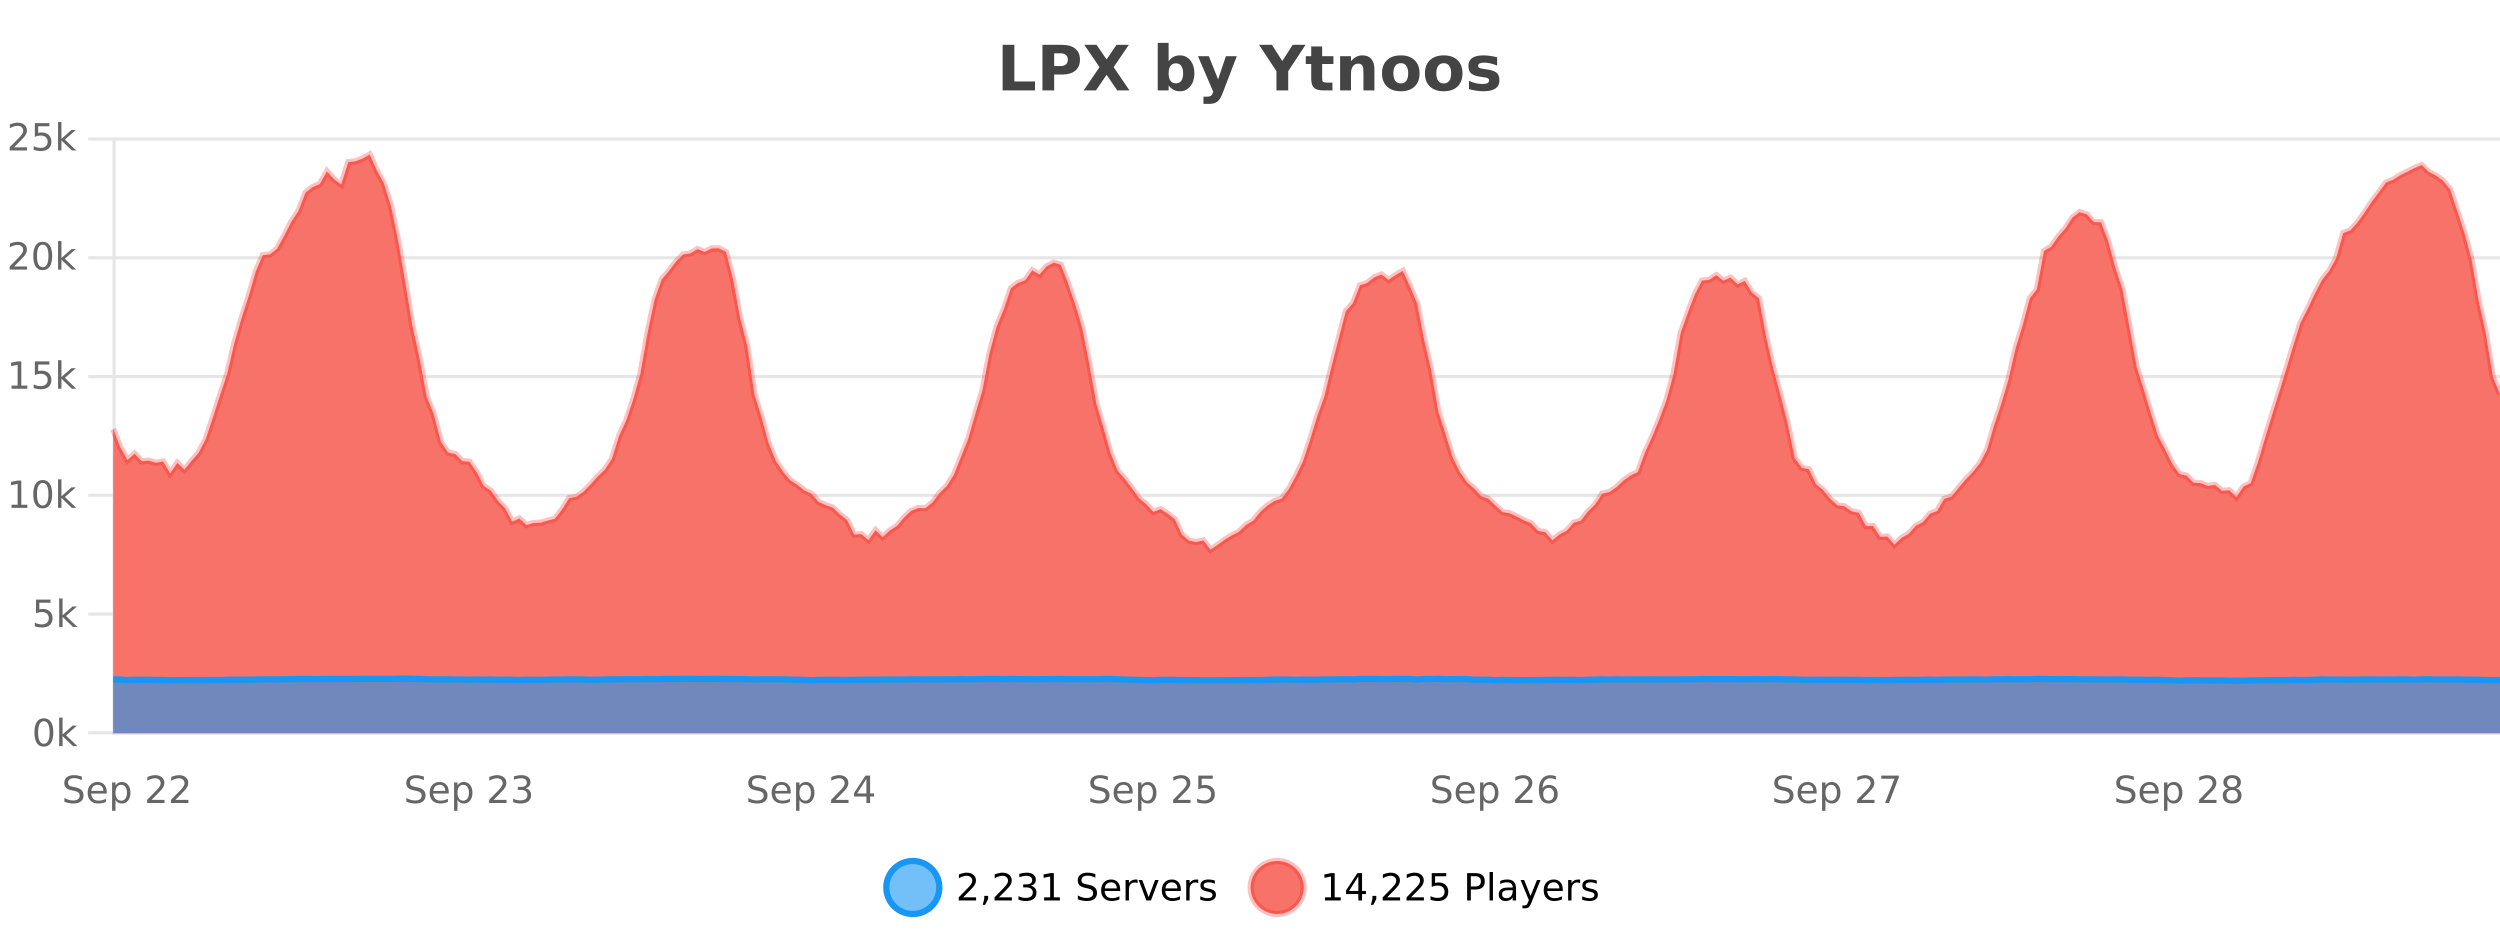 <?xml version="1.0" encoding="UTF-8"?>
<svg xmlns="http://www.w3.org/2000/svg" xmlns:xlink="http://www.w3.org/1999/xlink" width="800pt" height="300pt" viewBox="0 0 800 300" version="1.1">
<defs>
<clipPath id="clip1">
  <path d="M 255 263 L 329 263 L 329 300 L 255 300 Z M 255 263 "/>
</clipPath>
<clipPath id="clip2">
  <path d="M 371 263 L 446 263 L 446 300 L 371 300 Z M 371 263 "/>
</clipPath>
<clipPath id="clip3">
  <path d="M 36.219 49 L 800 49 L 800 234.602 L 36.219 234.602 Z M 36.219 49 "/>
</clipPath>
<clipPath id="clip4">
  <path d="M 35.219 43 L 800 43 L 800 205 L 35.219 205 Z M 35.219 43 "/>
</clipPath>
<clipPath id="clip5">
  <path d="M 36.219 217 L 800 217 L 800 234.602 L 36.219 234.602 Z M 36.219 217 "/>
</clipPath>
<clipPath id="clip6">
  <path d="M 35.219 188 L 800 188 L 800 235.602 L 35.219 235.602 Z M 35.219 188 "/>
</clipPath>
</defs>
<g id="surface1173546">
<rect x="0" y="0" width="800" height="300" style="fill:rgb(100%,100%,100%);fill-opacity:1;stroke:none;"/>
<path style="fill:none;stroke-width:1;stroke-linecap:butt;stroke-linejoin:miter;stroke:rgb(0%,0%,0%);stroke-opacity:0.098;stroke-miterlimit:10;" d="M 37 234.5 L 800 234.5 "/>
<path style="fill:none;stroke-width:1;stroke-linecap:butt;stroke-linejoin:miter;stroke:rgb(0%,0%,0%);stroke-opacity:0.098;stroke-miterlimit:10;" d="M 28.219 234.5 L 36 234.5 "/>
<path style="fill:none;stroke-width:1;stroke-linecap:butt;stroke-linejoin:miter;stroke:rgb(0%,0%,0%);stroke-opacity:0.098;stroke-miterlimit:10;" d="M 37 196.5 L 800 196.5 "/>
<path style="fill:none;stroke-width:1;stroke-linecap:butt;stroke-linejoin:miter;stroke:rgb(0%,0%,0%);stroke-opacity:0.098;stroke-miterlimit:10;" d="M 28.219 196.5 L 36 196.5 "/>
<path style="fill:none;stroke-width:1;stroke-linecap:butt;stroke-linejoin:miter;stroke:rgb(0%,0%,0%);stroke-opacity:0.098;stroke-miterlimit:10;" d="M 37 158.5 L 800 158.5 "/>
<path style="fill:none;stroke-width:1;stroke-linecap:butt;stroke-linejoin:miter;stroke:rgb(0%,0%,0%);stroke-opacity:0.098;stroke-miterlimit:10;" d="M 28.219 158.5 L 36 158.5 "/>
<path style="fill:none;stroke-width:1;stroke-linecap:butt;stroke-linejoin:miter;stroke:rgb(0%,0%,0%);stroke-opacity:0.098;stroke-miterlimit:10;" d="M 37 120.5 L 800 120.5 "/>
<path style="fill:none;stroke-width:1;stroke-linecap:butt;stroke-linejoin:miter;stroke:rgb(0%,0%,0%);stroke-opacity:0.098;stroke-miterlimit:10;" d="M 28.219 120.5 L 36 120.5 "/>
<path style="fill:none;stroke-width:1;stroke-linecap:butt;stroke-linejoin:miter;stroke:rgb(0%,0%,0%);stroke-opacity:0.098;stroke-miterlimit:10;" d="M 37 82.5 L 800 82.5 "/>
<path style="fill:none;stroke-width:1;stroke-linecap:butt;stroke-linejoin:miter;stroke:rgb(0%,0%,0%);stroke-opacity:0.098;stroke-miterlimit:10;" d="M 28.219 82.5 L 36 82.5 "/>
<path style="fill:none;stroke-width:1;stroke-linecap:butt;stroke-linejoin:miter;stroke:rgb(0%,0%,0%);stroke-opacity:0.098;stroke-miterlimit:10;" d="M 37 44.5 L 800 44.5 "/>
<path style="fill:none;stroke-width:1;stroke-linecap:butt;stroke-linejoin:miter;stroke:rgb(0%,0%,0%);stroke-opacity:0.098;stroke-miterlimit:10;" d="M 28.219 44.5 L 36 44.5 "/>
<path style=" stroke:none;fill-rule:nonzero;fill:rgb(9.02%,58.824%,95.294%);fill-opacity:0.6;" d="M 300.586 284 C 300.586 288.688 296.789 292.484 292.102 292.484 C 287.414 292.484 283.617 288.688 283.617 284 C 283.617 279.312 287.414 275.516 292.102 275.516 C 296.789 275.516 300.586 279.312 300.586 284 Z M 300.586 284 "/>
<g clip-path="url(#clip1)" clip-rule="nonzero">
<path style="fill:none;stroke-width:2;stroke-linecap:butt;stroke-linejoin:miter;stroke:rgb(9.02%,58.824%,95.294%);stroke-opacity:1;stroke-miterlimit:10;" d="M 300.586 284 C 300.586 288.688 296.789 292.484 292.102 292.484 C 287.414 292.484 283.617 288.688 283.617 284 C 283.617 279.312 287.414 275.516 292.102 275.516 C 296.789 275.516 300.586 279.312 300.586 284 Z M 300.586 284 "/>
</g>
<path style=" stroke:none;fill-rule:nonzero;fill:rgb(0%,0%,0%);fill-opacity:1;" d="M 308.211 287.156 L 312.352 287.156 L 312.352 288.156 L 306.789 288.156 L 306.789 287.156 C 307.234 286.699 307.844 286.078 308.617 285.297 C 309.398 284.508 309.887 283.996 310.086 283.766 C 310.469 283.352 310.734 282.996 310.883 282.703 C 311.039 282.402 311.117 282.109 311.117 281.828 C 311.117 281.359 310.949 280.98 310.617 280.688 C 310.293 280.398 309.871 280.25 309.352 280.25 C 308.977 280.25 308.578 280.312 308.164 280.438 C 307.758 280.562 307.32 280.762 306.852 281.031 L 306.852 279.828 C 307.328 279.641 307.773 279.5 308.18 279.406 C 308.594 279.305 308.977 279.25 309.32 279.25 C 310.227 279.25 310.949 279.48 311.492 279.938 C 312.031 280.387 312.305 280.992 312.305 281.75 C 312.305 282.105 312.234 282.445 312.102 282.766 C 311.965 283.09 311.719 283.469 311.367 283.906 C 311.262 284.023 310.949 284.352 310.43 284.891 C 309.906 285.434 309.168 286.188 308.211 287.156 Z M 314.957 286.672 L 316.191 286.672 L 316.191 287.672 L 315.238 289.547 L 314.473 289.547 L 314.957 287.672 Z M 319.664 287.156 L 323.805 287.156 L 323.805 288.156 L 318.242 288.156 L 318.242 287.156 C 318.688 286.699 319.297 286.078 320.07 285.297 C 320.852 284.508 321.34 283.996 321.539 283.766 C 321.922 283.352 322.188 282.996 322.336 282.703 C 322.492 282.402 322.57 282.109 322.57 281.828 C 322.57 281.359 322.402 280.98 322.07 280.688 C 321.746 280.398 321.324 280.25 320.805 280.25 C 320.43 280.25 320.031 280.312 319.617 280.438 C 319.211 280.562 318.773 280.762 318.305 281.031 L 318.305 279.828 C 318.781 279.641 319.227 279.5 319.633 279.406 C 320.047 279.305 320.43 279.25 320.773 279.25 C 321.68 279.25 322.402 279.48 322.945 279.938 C 323.484 280.387 323.758 280.992 323.758 281.75 C 323.758 282.105 323.688 282.445 323.555 282.766 C 323.418 283.09 323.172 283.469 322.82 283.906 C 322.715 284.023 322.402 284.352 321.883 284.891 C 321.359 285.434 320.621 286.188 319.664 287.156 Z M 329.875 283.438 C 330.438 283.562 330.875 283.82 331.188 284.203 C 331.508 284.578 331.672 285.047 331.672 285.609 C 331.672 286.477 331.375 287.148 330.781 287.625 C 330.188 288.094 329.344 288.328 328.25 288.328 C 327.883 288.328 327.504 288.289 327.109 288.219 C 326.723 288.148 326.328 288.039 325.922 287.891 L 325.922 286.75 C 326.242 286.938 326.598 287.086 326.984 287.188 C 327.379 287.281 327.789 287.328 328.219 287.328 C 328.957 287.328 329.52 287.184 329.906 286.891 C 330.301 286.602 330.5 286.172 330.5 285.609 C 330.5 285.102 330.316 284.699 329.953 284.406 C 329.586 284.117 329.086 283.969 328.453 283.969 L 327.422 283.969 L 327.422 283 L 328.5 283 C 329.07 283 329.516 282.887 329.828 282.656 C 330.141 282.418 330.297 282.078 330.297 281.641 C 330.297 281.195 330.133 280.852 329.812 280.609 C 329.5 280.371 329.047 280.25 328.453 280.25 C 328.117 280.25 327.766 280.289 327.391 280.359 C 327.023 280.422 326.617 280.527 326.172 280.672 L 326.172 279.625 C 326.629 279.5 327.051 279.406 327.438 279.344 C 327.832 279.281 328.203 279.25 328.547 279.25 C 329.453 279.25 330.164 279.453 330.688 279.859 C 331.207 280.266 331.469 280.82 331.469 281.516 C 331.469 282.008 331.328 282.418 331.047 282.75 C 330.773 283.086 330.383 283.312 329.875 283.438 Z M 334.117 287.156 L 336.055 287.156 L 336.055 280.484 L 333.945 280.906 L 333.945 279.828 L 336.039 279.406 L 337.227 279.406 L 337.227 287.156 L 339.164 287.156 L 339.164 288.156 L 334.117 288.156 Z M 350.508 279.688 L 350.508 280.844 C 350.059 280.637 349.633 280.48 349.227 280.375 C 348.828 280.262 348.449 280.203 348.086 280.203 C 347.438 280.203 346.938 280.328 346.586 280.578 C 346.242 280.828 346.07 281.188 346.07 281.656 C 346.07 282.043 346.184 282.336 346.414 282.531 C 346.641 282.73 347.086 282.887 347.742 283 L 348.445 283.156 C 349.328 283.324 349.98 283.621 350.398 284.047 C 350.824 284.465 351.039 285.027 351.039 285.734 C 351.039 286.59 350.75 287.234 350.18 287.672 C 349.617 288.109 348.781 288.328 347.68 288.328 C 347.273 288.328 346.836 288.281 346.367 288.188 C 345.898 288.094 345.414 287.953 344.914 287.766 L 344.914 286.547 C 345.391 286.82 345.859 287.023 346.32 287.156 C 346.789 287.293 347.242 287.359 347.68 287.359 C 348.355 287.359 348.875 287.23 349.242 286.969 C 349.617 286.699 349.805 286.32 349.805 285.828 C 349.805 285.402 349.668 285.07 349.398 284.828 C 349.137 284.578 348.703 284.398 348.102 284.281 L 347.383 284.141 C 346.496 283.965 345.855 283.688 345.461 283.312 C 345.074 282.938 344.883 282.418 344.883 281.75 C 344.883 280.969 345.152 280.359 345.695 279.922 C 346.234 279.477 346.984 279.25 347.945 279.25 C 348.359 279.25 348.777 279.289 349.195 279.359 C 349.621 279.434 350.059 279.543 350.508 279.688 Z M 358.453 284.609 L 358.453 285.125 L 353.484 285.125 C 353.535 285.875 353.758 286.445 354.156 286.828 C 354.562 287.215 355.117 287.406 355.828 287.406 C 356.242 287.406 356.645 287.359 357.031 287.266 C 357.426 287.164 357.816 287.008 358.203 286.797 L 358.203 287.828 C 357.805 287.984 357.406 288.105 357 288.188 C 356.594 288.281 356.18 288.328 355.766 288.328 C 354.723 288.328 353.895 288.027 353.281 287.422 C 352.664 286.809 352.359 285.98 352.359 284.938 C 352.359 283.867 352.648 283.016 353.234 282.391 C 353.816 281.758 354.598 281.438 355.578 281.438 C 356.461 281.438 357.16 281.727 357.672 282.297 C 358.191 282.859 358.453 283.633 358.453 284.609 Z M 357.375 284.281 C 357.363 283.699 357.195 283.23 356.875 282.875 C 356.551 282.523 356.125 282.344 355.594 282.344 C 354.988 282.344 354.504 282.516 354.141 282.859 C 353.785 283.203 353.582 283.684 353.531 284.297 Z M 364.023 282.594 C 363.898 282.531 363.762 282.484 363.617 282.453 C 363.48 282.414 363.324 282.391 363.148 282.391 C 362.543 282.391 362.074 282.59 361.742 282.984 C 361.418 283.383 361.258 283.953 361.258 284.703 L 361.258 288.156 L 360.18 288.156 L 360.18 281.594 L 361.258 281.594 L 361.258 282.609 C 361.484 282.215 361.781 281.922 362.148 281.734 C 362.512 281.539 362.953 281.438 363.477 281.438 C 363.547 281.438 363.625 281.445 363.711 281.453 C 363.805 281.465 363.902 281.48 364.008 281.5 Z M 364.375 281.594 L 365.516 281.594 L 367.562 287.094 L 369.625 281.594 L 370.766 281.594 L 368.297 288.156 L 366.828 288.156 Z M 377.867 284.609 L 377.867 285.125 L 372.898 285.125 C 372.949 285.875 373.172 286.445 373.57 286.828 C 373.977 287.215 374.531 287.406 375.242 287.406 C 375.656 287.406 376.059 287.359 376.445 287.266 C 376.84 287.164 377.23 287.008 377.617 286.797 L 377.617 287.828 C 377.219 287.984 376.82 288.105 376.414 288.188 C 376.008 288.281 375.594 288.328 375.18 288.328 C 374.137 288.328 373.309 288.027 372.695 287.422 C 372.078 286.809 371.773 285.98 371.773 284.938 C 371.773 283.867 372.062 283.016 372.648 282.391 C 373.23 281.758 374.012 281.438 374.992 281.438 C 375.875 281.438 376.574 281.727 377.086 282.297 C 377.605 282.859 377.867 283.633 377.867 284.609 Z M 376.789 284.281 C 376.777 283.699 376.609 283.23 376.289 282.875 C 375.965 282.523 375.539 282.344 375.008 282.344 C 374.402 282.344 373.918 282.516 373.555 282.859 C 373.199 283.203 372.996 283.684 372.945 284.297 Z M 383.438 282.594 C 383.312 282.531 383.176 282.484 383.031 282.453 C 382.895 282.414 382.738 282.391 382.562 282.391 C 381.957 282.391 381.488 282.59 381.156 282.984 C 380.832 283.383 380.672 283.953 380.672 284.703 L 380.672 288.156 L 379.594 288.156 L 379.594 281.594 L 380.672 281.594 L 380.672 282.609 C 380.898 282.215 381.195 281.922 381.562 281.734 C 381.926 281.539 382.367 281.438 382.891 281.438 C 382.961 281.438 383.039 281.445 383.125 281.453 C 383.219 281.465 383.316 281.48 383.422 281.5 Z M 388.75 281.781 L 388.75 282.812 C 388.445 282.656 388.129 282.543 387.797 282.469 C 387.473 282.387 387.133 282.344 386.781 282.344 C 386.25 282.344 385.848 282.43 385.578 282.594 C 385.305 282.75 385.172 282.996 385.172 283.328 C 385.172 283.578 385.266 283.777 385.453 283.922 C 385.648 284.059 386.039 284.188 386.625 284.312 L 386.984 284.406 C 387.754 284.562 388.301 284.793 388.625 285.094 C 388.945 285.398 389.109 285.812 389.109 286.344 C 389.109 286.961 388.863 287.445 388.375 287.797 C 387.895 288.152 387.234 288.328 386.391 288.328 C 386.035 288.328 385.664 288.289 385.281 288.219 C 384.906 288.156 384.508 288.059 384.094 287.922 L 384.094 286.797 C 384.488 287.008 384.879 287.164 385.266 287.266 C 385.648 287.371 386.035 287.422 386.422 287.422 C 386.922 287.422 387.305 287.34 387.578 287.172 C 387.859 286.996 388 286.746 388 286.422 C 388 286.133 387.898 285.906 387.703 285.75 C 387.504 285.594 387.07 285.445 386.406 285.297 L 386.031 285.219 C 385.363 285.074 384.879 284.855 384.578 284.562 C 384.285 284.273 384.141 283.875 384.141 283.375 C 384.141 282.75 384.359 282.273 384.797 281.938 C 385.234 281.605 385.852 281.438 386.656 281.438 C 387.051 281.438 387.426 281.469 387.781 281.531 C 388.133 281.586 388.457 281.668 388.75 281.781 Z M 302.102 277.016 "/>
<path style=" stroke:none;fill-rule:nonzero;fill:rgb(96.863%,44.706%,40.784%);fill-opacity:1;" d="M 417.172 284 C 417.172 288.688 413.375 292.484 408.688 292.484 C 404 292.484 400.203 288.688 400.203 284 C 400.203 279.312 404 275.516 408.688 275.516 C 413.375 275.516 417.172 279.312 417.172 284 Z M 417.172 284 "/>
<g clip-path="url(#clip2)" clip-rule="nonzero">
<path style="fill:none;stroke-width:2;stroke-linecap:butt;stroke-linejoin:miter;stroke:rgb(100%,4.706%,0%);stroke-opacity:0.247;stroke-miterlimit:10;" d="M 417.172 284 C 417.172 288.688 413.375 292.484 408.688 292.484 C 404 292.484 400.203 288.688 400.203 284 C 400.203 279.312 404 275.516 408.688 275.516 C 413.375 275.516 417.172 279.312 417.172 284 Z M 417.172 284 "/>
</g>
<path style=" stroke:none;fill-rule:nonzero;fill:rgb(0%,0%,0%);fill-opacity:1;" d="M 423.984 287.156 L 425.922 287.156 L 425.922 280.484 L 423.812 280.906 L 423.812 279.828 L 425.906 279.406 L 427.094 279.406 L 427.094 287.156 L 429.031 287.156 L 429.031 288.156 L 423.984 288.156 Z M 434.668 280.438 L 431.684 285.109 L 434.668 285.109 Z M 434.355 279.406 L 435.855 279.406 L 435.855 285.109 L 437.105 285.109 L 437.105 286.094 L 435.855 286.094 L 435.855 288.156 L 434.668 288.156 L 434.668 286.094 L 430.73 286.094 L 430.73 284.953 Z M 439.18 286.672 L 440.414 286.672 L 440.414 287.672 L 439.461 289.547 L 438.695 289.547 L 439.18 287.672 Z M 443.883 287.156 L 448.023 287.156 L 448.023 288.156 L 442.461 288.156 L 442.461 287.156 C 442.906 286.699 443.516 286.078 444.289 285.297 C 445.07 284.508 445.559 283.996 445.758 283.766 C 446.141 283.352 446.406 282.996 446.555 282.703 C 446.711 282.402 446.789 282.109 446.789 281.828 C 446.789 281.359 446.621 280.98 446.289 280.688 C 445.965 280.398 445.543 280.25 445.023 280.25 C 444.648 280.25 444.25 280.312 443.836 280.438 C 443.43 280.562 442.992 280.762 442.523 281.031 L 442.523 279.828 C 443 279.641 443.445 279.5 443.852 279.406 C 444.266 279.305 444.648 279.25 444.992 279.25 C 445.898 279.25 446.621 279.48 447.164 279.938 C 447.703 280.387 447.977 280.992 447.977 281.75 C 447.977 282.105 447.906 282.445 447.773 282.766 C 447.637 283.09 447.391 283.469 447.039 283.906 C 446.934 284.023 446.621 284.352 446.102 284.891 C 445.578 285.434 444.84 286.188 443.883 287.156 Z M 451.516 287.156 L 455.656 287.156 L 455.656 288.156 L 450.094 288.156 L 450.094 287.156 C 450.539 286.699 451.148 286.078 451.922 285.297 C 452.703 284.508 453.191 283.996 453.391 283.766 C 453.773 283.352 454.039 282.996 454.188 282.703 C 454.344 282.402 454.422 282.109 454.422 281.828 C 454.422 281.359 454.254 280.98 453.922 280.688 C 453.598 280.398 453.176 280.25 452.656 280.25 C 452.281 280.25 451.883 280.312 451.469 280.438 C 451.062 280.562 450.625 280.762 450.156 281.031 L 450.156 279.828 C 450.633 279.641 451.078 279.5 451.484 279.406 C 451.898 279.305 452.281 279.25 452.625 279.25 C 453.531 279.25 454.254 279.48 454.797 279.938 C 455.336 280.387 455.609 280.992 455.609 281.75 C 455.609 282.105 455.539 282.445 455.406 282.766 C 455.27 283.09 455.023 283.469 454.672 283.906 C 454.566 284.023 454.254 284.352 453.734 284.891 C 453.211 285.434 452.473 286.188 451.516 287.156 Z M 458.152 279.406 L 462.793 279.406 L 462.793 280.406 L 459.23 280.406 L 459.23 282.547 C 459.406 282.484 459.578 282.445 459.746 282.422 C 459.922 282.391 460.094 282.375 460.262 282.375 C 461.238 282.375 462.016 282.648 462.59 283.188 C 463.16 283.719 463.449 284.438 463.449 285.344 C 463.449 286.293 463.152 287.027 462.559 287.547 C 461.973 288.07 461.152 288.328 460.09 288.328 C 459.715 288.328 459.332 288.297 458.949 288.234 C 458.574 288.172 458.184 288.078 457.777 287.953 L 457.777 286.766 C 458.129 286.953 458.496 287.094 458.871 287.188 C 459.246 287.281 459.641 287.328 460.059 287.328 C 460.734 287.328 461.27 287.152 461.668 286.797 C 462.062 286.445 462.262 285.961 462.262 285.344 C 462.262 284.742 462.062 284.262 461.668 283.906 C 461.27 283.555 460.734 283.375 460.059 283.375 C 459.746 283.375 459.426 283.414 459.105 283.484 C 458.793 283.547 458.473 283.652 458.152 283.797 Z M 470.664 280.375 L 470.664 283.672 L 472.148 283.672 C 472.699 283.672 473.125 283.531 473.43 283.25 C 473.73 282.961 473.883 282.547 473.883 282.016 C 473.883 281.496 473.73 281.094 473.43 280.812 C 473.125 280.523 472.699 280.375 472.148 280.375 Z M 469.477 279.406 L 472.148 279.406 C 473.137 279.406 473.883 279.633 474.383 280.078 C 474.883 280.516 475.133 281.164 475.133 282.016 C 475.133 282.883 474.883 283.539 474.383 283.984 C 473.883 284.422 473.137 284.641 472.148 284.641 L 470.664 284.641 L 470.664 288.156 L 469.477 288.156 Z M 476.664 279.031 L 477.742 279.031 L 477.742 288.156 L 476.664 288.156 Z M 482.984 284.859 C 482.117 284.859 481.516 284.961 481.172 285.156 C 480.836 285.355 480.672 285.695 480.672 286.172 C 480.672 286.559 480.797 286.867 481.047 287.094 C 481.305 287.312 481.648 287.422 482.078 287.422 C 482.68 287.422 483.16 287.215 483.516 286.797 C 483.879 286.371 484.062 285.805 484.062 285.094 L 484.062 284.859 Z M 485.141 284.406 L 485.141 288.156 L 484.062 288.156 L 484.062 287.156 C 483.812 287.555 483.504 287.852 483.141 288.047 C 482.773 288.234 482.328 288.328 481.797 288.328 C 481.117 288.328 480.582 288.141 480.188 287.766 C 479.789 287.383 479.594 286.875 479.594 286.25 C 479.594 285.512 479.836 284.953 480.328 284.578 C 480.828 284.203 481.566 284.016 482.547 284.016 L 484.062 284.016 L 484.062 283.906 C 484.062 283.406 483.895 283.023 483.562 282.75 C 483.238 282.48 482.785 282.344 482.203 282.344 C 481.828 282.344 481.457 282.391 481.094 282.484 C 480.738 282.578 480.398 282.715 480.078 282.891 L 480.078 281.891 C 480.473 281.734 480.852 281.621 481.219 281.547 C 481.594 281.477 481.957 281.438 482.312 281.438 C 483.258 281.438 483.969 281.684 484.438 282.172 C 484.906 282.664 485.141 283.406 485.141 284.406 Z M 490.086 288.766 C 489.781 289.547 489.484 290.055 489.195 290.297 C 488.902 290.535 488.516 290.656 488.039 290.656 L 487.18 290.656 L 487.18 289.75 L 487.805 289.75 C 488.105 289.75 488.336 289.676 488.492 289.531 C 488.656 289.395 488.84 289.066 489.039 288.547 L 489.242 288.047 L 486.586 281.594 L 487.727 281.594 L 489.773 286.719 L 491.836 281.594 L 492.977 281.594 Z M 500.078 284.609 L 500.078 285.125 L 495.109 285.125 C 495.16 285.875 495.383 286.445 495.781 286.828 C 496.188 287.215 496.742 287.406 497.453 287.406 C 497.867 287.406 498.27 287.359 498.656 287.266 C 499.051 287.164 499.441 287.008 499.828 286.797 L 499.828 287.828 C 499.43 287.984 499.031 288.105 498.625 288.188 C 498.219 288.281 497.805 288.328 497.391 288.328 C 496.348 288.328 495.52 288.027 494.906 287.422 C 494.289 286.809 493.984 285.98 493.984 284.938 C 493.984 283.867 494.273 283.016 494.859 282.391 C 495.441 281.758 496.223 281.438 497.203 281.438 C 498.086 281.438 498.785 281.727 499.297 282.297 C 499.816 282.859 500.078 283.633 500.078 284.609 Z M 499 284.281 C 498.988 283.699 498.82 283.23 498.5 282.875 C 498.176 282.523 497.75 282.344 497.219 282.344 C 496.613 282.344 496.129 282.516 495.766 282.859 C 495.41 283.203 495.207 283.684 495.156 284.297 Z M 505.648 282.594 C 505.523 282.531 505.387 282.484 505.242 282.453 C 505.105 282.414 504.949 282.391 504.773 282.391 C 504.168 282.391 503.699 282.59 503.367 282.984 C 503.043 283.383 502.883 283.953 502.883 284.703 L 502.883 288.156 L 501.805 288.156 L 501.805 281.594 L 502.883 281.594 L 502.883 282.609 C 503.109 282.215 503.406 281.922 503.773 281.734 C 504.137 281.539 504.578 281.438 505.102 281.438 C 505.172 281.438 505.25 281.445 505.336 281.453 C 505.43 281.465 505.527 281.48 505.633 281.5 Z M 510.961 281.781 L 510.961 282.812 C 510.656 282.656 510.34 282.543 510.008 282.469 C 509.684 282.387 509.344 282.344 508.992 282.344 C 508.461 282.344 508.059 282.43 507.789 282.594 C 507.516 282.75 507.383 282.996 507.383 283.328 C 507.383 283.578 507.477 283.777 507.664 283.922 C 507.859 284.059 508.25 284.188 508.836 284.312 L 509.195 284.406 C 509.965 284.562 510.512 284.793 510.836 285.094 C 511.156 285.398 511.32 285.812 511.32 286.344 C 511.32 286.961 511.074 287.445 510.586 287.797 C 510.105 288.152 509.445 288.328 508.602 288.328 C 508.246 288.328 507.875 288.289 507.492 288.219 C 507.117 288.156 506.719 288.059 506.305 287.922 L 506.305 286.797 C 506.699 287.008 507.09 287.164 507.477 287.266 C 507.859 287.371 508.246 287.422 508.633 287.422 C 509.133 287.422 509.516 287.34 509.789 287.172 C 510.07 286.996 510.211 286.746 510.211 286.422 C 510.211 286.133 510.109 285.906 509.914 285.75 C 509.715 285.594 509.281 285.445 508.617 285.297 L 508.242 285.219 C 507.574 285.074 507.09 284.855 506.789 284.562 C 506.496 284.273 506.352 283.875 506.352 283.375 C 506.352 282.75 506.57 282.273 507.008 281.938 C 507.445 281.605 508.062 281.438 508.867 281.438 C 509.262 281.438 509.637 281.469 509.992 281.531 C 510.344 281.586 510.668 281.668 510.961 281.781 Z M 418.688 277.016 "/>
<path style=" stroke:none;fill-rule:nonzero;fill:rgb(26.667%,26.667%,26.667%);fill-opacity:1;" d="M 320.844 14.344 L 324.594 14.344 L 324.594 26.078 L 331.203 26.078 L 331.203 28.922 L 320.844 28.922 Z M 333.586 14.344 L 339.82 14.344 C 341.672 14.344 343.094 14.758 344.086 15.578 C 345.086 16.402 345.586 17.574 345.586 19.094 C 345.586 20.625 345.086 21.805 344.086 22.625 C 343.094 23.449 341.672 23.859 339.82 23.859 L 337.336 23.859 L 337.336 28.922 L 333.586 28.922 Z M 337.336 17.062 L 337.336 21.141 L 339.414 21.141 C 340.141 21.141 340.703 20.965 341.102 20.609 C 341.508 20.258 341.711 19.75 341.711 19.094 C 341.711 18.449 341.508 17.949 341.102 17.594 C 340.703 17.242 340.141 17.062 339.414 17.062 Z M 356.371 21.484 L 361.418 28.922 L 357.512 28.922 L 354.105 23.938 L 350.715 28.922 L 346.777 28.922 L 351.84 21.484 L 346.98 14.344 L 350.902 14.344 L 354.105 19.031 L 357.277 14.344 L 361.23 14.344 Z M 376.285 26.672 C 377.035 26.672 377.605 26.402 378.004 25.859 C 378.398 25.309 378.598 24.512 378.598 23.469 C 378.598 22.43 378.398 21.637 378.004 21.094 C 377.605 20.543 377.035 20.266 376.285 20.266 C 375.535 20.266 374.957 20.543 374.551 21.094 C 374.152 21.637 373.957 22.43 373.957 23.469 C 373.957 24.5 374.152 25.293 374.551 25.844 C 374.957 26.398 375.535 26.672 376.285 26.672 Z M 373.957 19.578 C 374.445 18.945 374.98 18.477 375.566 18.172 C 376.148 17.871 376.82 17.719 377.582 17.719 C 378.934 17.719 380.043 18.258 380.91 19.328 C 381.773 20.402 382.207 21.781 382.207 23.469 C 382.207 25.148 381.773 26.523 380.91 27.594 C 380.043 28.668 378.934 29.203 377.582 29.203 C 376.82 29.203 376.148 29.051 375.566 28.75 C 374.98 28.449 374.445 27.98 373.957 27.344 L 373.957 28.922 L 370.473 28.922 L 370.473 13.719 L 373.957 13.719 Z M 383.352 17.984 L 386.836 17.984 L 389.789 25.406 L 392.289 17.984 L 395.773 17.984 L 391.18 29.953 C 390.719 31.172 390.18 32.02 389.555 32.5 C 388.938 32.988 388.133 33.234 387.133 33.234 L 385.102 33.234 L 385.102 30.938 L 386.195 30.938 C 386.789 30.938 387.219 30.844 387.492 30.656 C 387.762 30.469 387.969 30.129 388.117 29.641 L 388.227 29.344 Z M 402.898 14.344 L 407.023 14.344 L 410.336 19.531 L 413.664 14.344 L 417.773 14.344 L 412.227 22.781 L 412.227 28.922 L 408.461 28.922 L 408.461 22.781 Z M 423.086 14.875 L 423.086 17.984 L 426.695 17.984 L 426.695 20.484 L 423.086 20.484 L 423.086 25.125 C 423.086 25.637 423.184 25.98 423.383 26.156 C 423.59 26.336 423.992 26.422 424.586 26.422 L 426.383 26.422 L 426.383 28.922 L 423.383 28.922 C 422.008 28.922 421.027 28.637 420.445 28.062 C 419.871 27.48 419.586 26.5 419.586 25.125 L 419.586 20.484 L 417.852 20.484 L 417.852 17.984 L 419.586 17.984 L 419.586 14.875 Z M 439.816 22.266 L 439.816 28.922 L 436.301 28.922 L 436.301 23.828 C 436.301 22.883 436.277 22.23 436.238 21.875 C 436.195 21.512 436.121 21.246 436.02 21.078 C 435.883 20.852 435.695 20.672 435.457 20.547 C 435.227 20.422 434.961 20.359 434.66 20.359 C 433.93 20.359 433.355 20.641 432.941 21.203 C 432.523 21.766 432.316 22.547 432.316 23.547 L 432.316 28.922 L 428.832 28.922 L 428.832 17.984 L 432.316 17.984 L 432.316 19.578 C 432.848 18.945 433.41 18.477 434.004 18.172 C 434.598 17.871 435.246 17.719 435.957 17.719 C 437.227 17.719 438.184 18.109 438.832 18.891 C 439.488 19.664 439.816 20.789 439.816 22.266 Z M 448.273 20.219 C 447.492 20.219 446.898 20.5 446.492 21.062 C 446.086 21.617 445.883 22.418 445.883 23.469 C 445.883 24.512 446.086 25.312 446.492 25.875 C 446.898 26.43 447.492 26.703 448.273 26.703 C 449.031 26.703 449.609 26.43 450.008 25.875 C 450.414 25.312 450.617 24.512 450.617 23.469 C 450.617 22.418 450.414 21.617 450.008 21.062 C 449.609 20.5 449.031 20.219 448.273 20.219 Z M 448.273 17.719 C 450.148 17.719 451.609 18.23 452.664 19.25 C 453.727 20.262 454.258 21.668 454.258 23.469 C 454.258 25.262 453.727 26.668 452.664 27.688 C 451.609 28.699 450.148 29.203 448.273 29.203 C 446.375 29.203 444.898 28.699 443.836 27.688 C 442.773 26.668 442.242 25.262 442.242 23.469 C 442.242 21.668 442.773 20.262 443.836 19.25 C 444.898 18.23 446.375 17.719 448.273 17.719 Z M 462.016 20.219 C 461.234 20.219 460.641 20.5 460.234 21.062 C 459.828 21.617 459.625 22.418 459.625 23.469 C 459.625 24.512 459.828 25.312 460.234 25.875 C 460.641 26.43 461.234 26.703 462.016 26.703 C 462.773 26.703 463.352 26.43 463.75 25.875 C 464.156 25.312 464.359 24.512 464.359 23.469 C 464.359 22.418 464.156 21.617 463.75 21.062 C 463.352 20.5 462.773 20.219 462.016 20.219 Z M 462.016 17.719 C 463.891 17.719 465.352 18.23 466.406 19.25 C 467.469 20.262 468 21.668 468 23.469 C 468 25.262 467.469 26.668 466.406 27.688 C 465.352 28.699 463.891 29.203 462.016 29.203 C 460.117 29.203 458.641 28.699 457.578 27.688 C 456.516 26.668 455.984 25.262 455.984 23.469 C 455.984 21.668 456.516 20.262 457.578 19.25 C 458.641 18.23 460.117 17.719 462.016 17.719 Z M 479.082 18.328 L 479.082 20.984 C 478.34 20.672 477.621 20.438 476.926 20.281 C 476.227 20.125 475.566 20.047 474.941 20.047 C 474.285 20.047 473.793 20.133 473.473 20.297 C 473.148 20.465 472.988 20.719 472.988 21.062 C 472.988 21.344 473.105 21.559 473.348 21.703 C 473.598 21.852 474.035 21.961 474.66 22.031 L 475.285 22.125 C 477.074 22.355 478.277 22.73 478.895 23.25 C 479.508 23.773 479.816 24.59 479.816 25.703 C 479.816 26.871 479.383 27.746 478.52 28.328 C 477.664 28.914 476.387 29.203 474.691 29.203 C 473.961 29.203 473.211 29.145 472.441 29.031 C 471.668 28.918 470.879 28.746 470.066 28.516 L 470.066 25.859 C 470.762 26.203 471.477 26.461 472.207 26.625 C 472.934 26.793 473.68 26.875 474.441 26.875 C 475.129 26.875 475.645 26.781 475.988 26.594 C 476.332 26.406 476.504 26.125 476.504 25.75 C 476.504 25.438 476.383 25.211 476.145 25.062 C 475.902 24.906 475.43 24.789 474.723 24.703 L 474.113 24.625 C 472.551 24.43 471.457 24.07 470.832 23.547 C 470.207 23.016 469.895 22.215 469.895 21.141 C 469.895 19.984 470.289 19.125 471.082 18.562 C 471.883 18 473.102 17.719 474.738 17.719 C 475.383 17.719 476.059 17.773 476.77 17.875 C 477.477 17.969 478.246 18.121 479.082 18.328 Z M 319 10.359 "/>
<path style="fill:none;stroke-width:1;stroke-linecap:butt;stroke-linejoin:miter;stroke:rgb(0%,0%,0%);stroke-opacity:0.098;stroke-miterlimit:10;" d="M 36 234.5 L 801 234.5 "/>
<path style=" stroke:none;fill-rule:nonzero;fill:rgb(40%,40%,40%);fill-opacity:1;" d="M 26.199 248.484 L 26.199 249.641 C 25.75 249.434 25.324 249.277 24.918 249.172 C 24.52 249.059 24.141 249 23.777 249 C 23.129 249 22.629 249.125 22.277 249.375 C 21.934 249.625 21.762 249.984 21.762 250.453 C 21.762 250.84 21.875 251.133 22.105 251.328 C 22.332 251.527 22.777 251.684 23.434 251.797 L 24.137 251.953 C 25.02 252.121 25.672 252.418 26.09 252.844 C 26.516 253.262 26.73 253.824 26.73 254.531 C 26.73 255.387 26.441 256.031 25.871 256.469 C 25.309 256.906 24.473 257.125 23.371 257.125 C 22.965 257.125 22.527 257.078 22.059 256.984 C 21.59 256.891 21.105 256.75 20.605 256.562 L 20.605 255.344 C 21.082 255.617 21.551 255.82 22.012 255.953 C 22.48 256.09 22.934 256.156 23.371 256.156 C 24.047 256.156 24.566 256.027 24.934 255.766 C 25.309 255.496 25.496 255.117 25.496 254.625 C 25.496 254.199 25.359 253.867 25.09 253.625 C 24.828 253.375 24.395 253.195 23.793 253.078 L 23.074 252.938 C 22.188 252.762 21.547 252.484 21.152 252.109 C 20.766 251.734 20.574 251.215 20.574 250.547 C 20.574 249.766 20.844 249.156 21.387 248.719 C 21.926 248.273 22.676 248.047 23.637 248.047 C 24.051 248.047 24.469 248.086 24.887 248.156 C 25.312 248.23 25.75 248.34 26.199 248.484 Z M 34.145 253.406 L 34.145 253.922 L 29.176 253.922 C 29.227 254.672 29.449 255.242 29.848 255.625 C 30.254 256.012 30.809 256.203 31.52 256.203 C 31.934 256.203 32.336 256.156 32.723 256.062 C 33.117 255.961 33.508 255.805 33.895 255.594 L 33.895 256.625 C 33.496 256.781 33.098 256.902 32.691 256.984 C 32.285 257.078 31.871 257.125 31.457 257.125 C 30.414 257.125 29.586 256.824 28.973 256.219 C 28.355 255.605 28.051 254.777 28.051 253.734 C 28.051 252.664 28.34 251.812 28.926 251.188 C 29.508 250.555 30.289 250.234 31.27 250.234 C 32.152 250.234 32.852 250.523 33.363 251.094 C 33.883 251.656 34.145 252.43 34.145 253.406 Z M 33.066 253.078 C 33.055 252.496 32.887 252.027 32.566 251.672 C 32.242 251.32 31.816 251.141 31.285 251.141 C 30.68 251.141 30.195 251.312 29.832 251.656 C 29.477 252 29.273 252.48 29.223 253.094 Z M 36.949 255.969 L 36.949 259.453 L 35.871 259.453 L 35.871 250.391 L 36.949 250.391 L 36.949 251.391 C 37.176 250.996 37.465 250.703 37.809 250.516 C 38.152 250.328 38.562 250.234 39.043 250.234 C 39.844 250.234 40.496 250.555 40.996 251.188 C 41.496 251.812 41.746 252.641 41.746 253.672 C 41.746 254.703 41.496 255.539 40.996 256.172 C 40.496 256.809 39.844 257.125 39.043 257.125 C 38.562 257.125 38.152 257.031 37.809 256.844 C 37.465 256.648 37.176 256.355 36.949 255.969 Z M 40.621 253.672 C 40.621 252.883 40.453 252.262 40.121 251.812 C 39.797 251.367 39.355 251.141 38.793 251.141 C 38.219 251.141 37.766 251.367 37.434 251.812 C 37.109 252.262 36.949 252.883 36.949 253.672 C 36.949 254.465 37.109 255.09 37.434 255.547 C 37.766 255.996 38.219 256.219 38.793 256.219 C 39.355 256.219 39.797 255.996 40.121 255.547 C 40.453 255.09 40.621 254.465 40.621 253.672 Z M 48.508 255.953 L 52.648 255.953 L 52.648 256.953 L 47.086 256.953 L 47.086 255.953 C 47.531 255.496 48.141 254.875 48.914 254.094 C 49.695 253.305 50.184 252.793 50.383 252.562 C 50.766 252.148 51.031 251.793 51.18 251.5 C 51.336 251.199 51.414 250.906 51.414 250.625 C 51.414 250.156 51.246 249.777 50.914 249.484 C 50.59 249.195 50.168 249.047 49.648 249.047 C 49.273 249.047 48.875 249.109 48.461 249.234 C 48.055 249.359 47.617 249.559 47.148 249.828 L 47.148 248.625 C 47.625 248.438 48.07 248.297 48.477 248.203 C 48.891 248.102 49.273 248.047 49.617 248.047 C 50.523 248.047 51.246 248.277 51.789 248.734 C 52.328 249.184 52.602 249.789 52.602 250.547 C 52.602 250.902 52.531 251.242 52.398 251.562 C 52.262 251.887 52.016 252.266 51.664 252.703 C 51.559 252.82 51.246 253.148 50.727 253.688 C 50.203 254.23 49.465 254.984 48.508 255.953 Z M 56.141 255.953 L 60.281 255.953 L 60.281 256.953 L 54.719 256.953 L 54.719 255.953 C 55.164 255.496 55.773 254.875 56.547 254.094 C 57.328 253.305 57.816 252.793 58.016 252.562 C 58.398 252.148 58.664 251.793 58.812 251.5 C 58.969 251.199 59.047 250.906 59.047 250.625 C 59.047 250.156 58.879 249.777 58.547 249.484 C 58.223 249.195 57.801 249.047 57.281 249.047 C 56.906 249.047 56.508 249.109 56.094 249.234 C 55.688 249.359 55.25 249.559 54.781 249.828 L 54.781 248.625 C 55.258 248.438 55.703 248.297 56.109 248.203 C 56.523 248.102 56.906 248.047 57.25 248.047 C 58.156 248.047 58.879 248.277 59.422 248.734 C 59.961 249.184 60.234 249.789 60.234 250.547 C 60.234 250.902 60.164 251.242 60.031 251.562 C 59.895 251.887 59.648 252.266 59.297 252.703 C 59.191 252.82 58.879 253.148 58.359 253.688 C 57.836 254.23 57.098 254.984 56.141 255.953 Z M 19.777 245.816 "/>
<path style=" stroke:none;fill-rule:nonzero;fill:rgb(40%,40%,40%);fill-opacity:1;" d="M 135.637 248.484 L 135.637 249.641 C 135.188 249.434 134.762 249.277 134.355 249.172 C 133.957 249.059 133.578 249 133.215 249 C 132.566 249 132.066 249.125 131.715 249.375 C 131.371 249.625 131.199 249.984 131.199 250.453 C 131.199 250.84 131.312 251.133 131.543 251.328 C 131.77 251.527 132.215 251.684 132.871 251.797 L 133.574 251.953 C 134.457 252.121 135.109 252.418 135.527 252.844 C 135.953 253.262 136.168 253.824 136.168 254.531 C 136.168 255.387 135.879 256.031 135.309 256.469 C 134.746 256.906 133.91 257.125 132.809 257.125 C 132.402 257.125 131.965 257.078 131.496 256.984 C 131.027 256.891 130.543 256.75 130.043 256.562 L 130.043 255.344 C 130.52 255.617 130.988 255.82 131.449 255.953 C 131.918 256.09 132.371 256.156 132.809 256.156 C 133.484 256.156 134.004 256.027 134.371 255.766 C 134.746 255.496 134.934 255.117 134.934 254.625 C 134.934 254.199 134.797 253.867 134.527 253.625 C 134.266 253.375 133.832 253.195 133.23 253.078 L 132.512 252.938 C 131.625 252.762 130.984 252.484 130.59 252.109 C 130.203 251.734 130.012 251.215 130.012 250.547 C 130.012 249.766 130.281 249.156 130.824 248.719 C 131.363 248.273 132.113 248.047 133.074 248.047 C 133.488 248.047 133.906 248.086 134.324 248.156 C 134.75 248.23 135.188 248.34 135.637 248.484 Z M 143.582 253.406 L 143.582 253.922 L 138.613 253.922 C 138.664 254.672 138.887 255.242 139.285 255.625 C 139.691 256.012 140.246 256.203 140.957 256.203 C 141.371 256.203 141.773 256.156 142.16 256.062 C 142.555 255.961 142.945 255.805 143.332 255.594 L 143.332 256.625 C 142.934 256.781 142.535 256.902 142.129 256.984 C 141.723 257.078 141.309 257.125 140.895 257.125 C 139.852 257.125 139.023 256.824 138.41 256.219 C 137.793 255.605 137.488 254.777 137.488 253.734 C 137.488 252.664 137.777 251.812 138.363 251.188 C 138.945 250.555 139.727 250.234 140.707 250.234 C 141.59 250.234 142.289 250.523 142.801 251.094 C 143.32 251.656 143.582 252.43 143.582 253.406 Z M 142.504 253.078 C 142.492 252.496 142.324 252.027 142.004 251.672 C 141.68 251.32 141.254 251.141 140.723 251.141 C 140.117 251.141 139.633 251.312 139.27 251.656 C 138.914 252 138.711 252.48 138.66 253.094 Z M 146.387 255.969 L 146.387 259.453 L 145.309 259.453 L 145.309 250.391 L 146.387 250.391 L 146.387 251.391 C 146.613 250.996 146.902 250.703 147.246 250.516 C 147.59 250.328 148 250.234 148.48 250.234 C 149.281 250.234 149.934 250.555 150.434 251.188 C 150.934 251.812 151.184 252.641 151.184 253.672 C 151.184 254.703 150.934 255.539 150.434 256.172 C 149.934 256.809 149.281 257.125 148.48 257.125 C 148 257.125 147.59 257.031 147.246 256.844 C 146.902 256.648 146.613 256.355 146.387 255.969 Z M 150.059 253.672 C 150.059 252.883 149.891 252.262 149.559 251.812 C 149.234 251.367 148.793 251.141 148.23 251.141 C 147.656 251.141 147.203 251.367 146.871 251.812 C 146.547 252.262 146.387 252.883 146.387 253.672 C 146.387 254.465 146.547 255.09 146.871 255.547 C 147.203 255.996 147.656 256.219 148.23 256.219 C 148.793 256.219 149.234 255.996 149.559 255.547 C 149.891 255.09 150.059 254.465 150.059 253.672 Z M 157.945 255.953 L 162.086 255.953 L 162.086 256.953 L 156.523 256.953 L 156.523 255.953 C 156.969 255.496 157.578 254.875 158.352 254.094 C 159.133 253.305 159.621 252.793 159.82 252.562 C 160.203 252.148 160.469 251.793 160.617 251.5 C 160.773 251.199 160.852 250.906 160.852 250.625 C 160.852 250.156 160.684 249.777 160.352 249.484 C 160.027 249.195 159.605 249.047 159.086 249.047 C 158.711 249.047 158.312 249.109 157.898 249.234 C 157.492 249.359 157.055 249.559 156.586 249.828 L 156.586 248.625 C 157.062 248.438 157.508 248.297 157.914 248.203 C 158.328 248.102 158.711 248.047 159.055 248.047 C 159.961 248.047 160.684 248.277 161.227 248.734 C 161.766 249.184 162.039 249.789 162.039 250.547 C 162.039 250.902 161.969 251.242 161.836 251.562 C 161.699 251.887 161.453 252.266 161.102 252.703 C 160.996 252.82 160.684 253.148 160.164 253.688 C 159.641 254.23 158.902 254.984 157.945 255.953 Z M 168.156 252.234 C 168.719 252.359 169.156 252.617 169.469 253 C 169.789 253.375 169.953 253.844 169.953 254.406 C 169.953 255.273 169.656 255.945 169.062 256.422 C 168.469 256.891 167.625 257.125 166.531 257.125 C 166.164 257.125 165.785 257.086 165.391 257.016 C 165.004 256.945 164.609 256.836 164.203 256.688 L 164.203 255.547 C 164.523 255.734 164.879 255.883 165.266 255.984 C 165.66 256.078 166.07 256.125 166.5 256.125 C 167.238 256.125 167.801 255.98 168.188 255.688 C 168.582 255.398 168.781 254.969 168.781 254.406 C 168.781 253.898 168.598 253.496 168.234 253.203 C 167.867 252.914 167.367 252.766 166.734 252.766 L 165.703 252.766 L 165.703 251.797 L 166.781 251.797 C 167.352 251.797 167.797 251.684 168.109 251.453 C 168.422 251.215 168.578 250.875 168.578 250.438 C 168.578 249.992 168.414 249.648 168.094 249.406 C 167.781 249.168 167.328 249.047 166.734 249.047 C 166.398 249.047 166.047 249.086 165.672 249.156 C 165.305 249.219 164.898 249.324 164.453 249.469 L 164.453 248.422 C 164.91 248.297 165.332 248.203 165.719 248.141 C 166.113 248.078 166.484 248.047 166.828 248.047 C 167.734 248.047 168.445 248.25 168.969 248.656 C 169.488 249.062 169.75 249.617 169.75 250.312 C 169.75 250.805 169.609 251.215 169.328 251.547 C 169.055 251.883 168.664 252.109 168.156 252.234 Z M 129.215 245.816 "/>
<path style=" stroke:none;fill-rule:nonzero;fill:rgb(40%,40%,40%);fill-opacity:1;" d="M 245.074 248.484 L 245.074 249.641 C 244.625 249.434 244.199 249.277 243.793 249.172 C 243.395 249.059 243.016 249 242.652 249 C 242.004 249 241.504 249.125 241.152 249.375 C 240.809 249.625 240.637 249.984 240.637 250.453 C 240.637 250.84 240.75 251.133 240.98 251.328 C 241.207 251.527 241.652 251.684 242.309 251.797 L 243.012 251.953 C 243.895 252.121 244.547 252.418 244.965 252.844 C 245.391 253.262 245.605 253.824 245.605 254.531 C 245.605 255.387 245.316 256.031 244.746 256.469 C 244.184 256.906 243.348 257.125 242.246 257.125 C 241.84 257.125 241.402 257.078 240.934 256.984 C 240.465 256.891 239.98 256.75 239.48 256.562 L 239.48 255.344 C 239.957 255.617 240.426 255.82 240.887 255.953 C 241.355 256.09 241.809 256.156 242.246 256.156 C 242.922 256.156 243.441 256.027 243.809 255.766 C 244.184 255.496 244.371 255.117 244.371 254.625 C 244.371 254.199 244.234 253.867 243.965 253.625 C 243.703 253.375 243.27 253.195 242.668 253.078 L 241.949 252.938 C 241.062 252.762 240.422 252.484 240.027 252.109 C 239.641 251.734 239.449 251.215 239.449 250.547 C 239.449 249.766 239.719 249.156 240.262 248.719 C 240.801 248.273 241.551 248.047 242.512 248.047 C 242.926 248.047 243.344 248.086 243.762 248.156 C 244.188 248.23 244.625 248.34 245.074 248.484 Z M 253.02 253.406 L 253.02 253.922 L 248.051 253.922 C 248.102 254.672 248.324 255.242 248.723 255.625 C 249.129 256.012 249.684 256.203 250.395 256.203 C 250.809 256.203 251.211 256.156 251.598 256.062 C 251.992 255.961 252.383 255.805 252.77 255.594 L 252.77 256.625 C 252.371 256.781 251.973 256.902 251.566 256.984 C 251.16 257.078 250.746 257.125 250.332 257.125 C 249.289 257.125 248.461 256.824 247.848 256.219 C 247.23 255.605 246.926 254.777 246.926 253.734 C 246.926 252.664 247.215 251.812 247.801 251.188 C 248.383 250.555 249.164 250.234 250.145 250.234 C 251.027 250.234 251.727 250.523 252.238 251.094 C 252.758 251.656 253.02 252.43 253.02 253.406 Z M 251.941 253.078 C 251.93 252.496 251.762 252.027 251.441 251.672 C 251.117 251.32 250.691 251.141 250.16 251.141 C 249.555 251.141 249.07 251.312 248.707 251.656 C 248.352 252 248.148 252.48 248.098 253.094 Z M 255.824 255.969 L 255.824 259.453 L 254.746 259.453 L 254.746 250.391 L 255.824 250.391 L 255.824 251.391 C 256.051 250.996 256.34 250.703 256.684 250.516 C 257.027 250.328 257.438 250.234 257.918 250.234 C 258.719 250.234 259.371 250.555 259.871 251.188 C 260.371 251.812 260.621 252.641 260.621 253.672 C 260.621 254.703 260.371 255.539 259.871 256.172 C 259.371 256.809 258.719 257.125 257.918 257.125 C 257.438 257.125 257.027 257.031 256.684 256.844 C 256.34 256.648 256.051 256.355 255.824 255.969 Z M 259.496 253.672 C 259.496 252.883 259.328 252.262 258.996 251.812 C 258.672 251.367 258.23 251.141 257.668 251.141 C 257.094 251.141 256.641 251.367 256.309 251.812 C 255.984 252.262 255.824 252.883 255.824 253.672 C 255.824 254.465 255.984 255.09 256.309 255.547 C 256.641 255.996 257.094 256.219 257.668 256.219 C 258.23 256.219 258.672 255.996 258.996 255.547 C 259.328 255.09 259.496 254.465 259.496 253.672 Z M 267.383 255.953 L 271.523 255.953 L 271.523 256.953 L 265.961 256.953 L 265.961 255.953 C 266.406 255.496 267.016 254.875 267.789 254.094 C 268.57 253.305 269.059 252.793 269.258 252.562 C 269.641 252.148 269.906 251.793 270.055 251.5 C 270.211 251.199 270.289 250.906 270.289 250.625 C 270.289 250.156 270.121 249.777 269.789 249.484 C 269.465 249.195 269.043 249.047 268.523 249.047 C 268.148 249.047 267.75 249.109 267.336 249.234 C 266.93 249.359 266.492 249.559 266.023 249.828 L 266.023 248.625 C 266.5 248.438 266.945 248.297 267.352 248.203 C 267.766 248.102 268.148 248.047 268.492 248.047 C 269.398 248.047 270.121 248.277 270.664 248.734 C 271.203 249.184 271.477 249.789 271.477 250.547 C 271.477 250.902 271.406 251.242 271.273 251.562 C 271.137 251.887 270.891 252.266 270.539 252.703 C 270.434 252.82 270.121 253.148 269.602 253.688 C 269.078 254.23 268.34 254.984 267.383 255.953 Z M 277.25 249.234 L 274.266 253.906 L 277.25 253.906 Z M 276.938 248.203 L 278.438 248.203 L 278.438 253.906 L 279.688 253.906 L 279.688 254.891 L 278.438 254.891 L 278.438 256.953 L 277.25 256.953 L 277.25 254.891 L 273.312 254.891 L 273.312 253.75 Z M 238.652 245.816 "/>
<path style=" stroke:none;fill-rule:nonzero;fill:rgb(40%,40%,40%);fill-opacity:1;" d="M 354.512 248.484 L 354.512 249.641 C 354.062 249.434 353.637 249.277 353.23 249.172 C 352.832 249.059 352.453 249 352.09 249 C 351.441 249 350.941 249.125 350.59 249.375 C 350.246 249.625 350.074 249.984 350.074 250.453 C 350.074 250.84 350.188 251.133 350.418 251.328 C 350.645 251.527 351.09 251.684 351.746 251.797 L 352.449 251.953 C 353.332 252.121 353.984 252.418 354.402 252.844 C 354.828 253.262 355.043 253.824 355.043 254.531 C 355.043 255.387 354.754 256.031 354.184 256.469 C 353.621 256.906 352.785 257.125 351.684 257.125 C 351.277 257.125 350.84 257.078 350.371 256.984 C 349.902 256.891 349.418 256.75 348.918 256.562 L 348.918 255.344 C 349.395 255.617 349.863 255.82 350.324 255.953 C 350.793 256.09 351.246 256.156 351.684 256.156 C 352.359 256.156 352.879 256.027 353.246 255.766 C 353.621 255.496 353.809 255.117 353.809 254.625 C 353.809 254.199 353.672 253.867 353.402 253.625 C 353.141 253.375 352.707 253.195 352.105 253.078 L 351.387 252.938 C 350.5 252.762 349.859 252.484 349.465 252.109 C 349.078 251.734 348.887 251.215 348.887 250.547 C 348.887 249.766 349.156 249.156 349.699 248.719 C 350.238 248.273 350.988 248.047 351.949 248.047 C 352.363 248.047 352.781 248.086 353.199 248.156 C 353.625 248.23 354.062 248.34 354.512 248.484 Z M 362.457 253.406 L 362.457 253.922 L 357.488 253.922 C 357.539 254.672 357.762 255.242 358.16 255.625 C 358.566 256.012 359.121 256.203 359.832 256.203 C 360.246 256.203 360.648 256.156 361.035 256.062 C 361.43 255.961 361.82 255.805 362.207 255.594 L 362.207 256.625 C 361.809 256.781 361.41 256.902 361.004 256.984 C 360.598 257.078 360.184 257.125 359.77 257.125 C 358.727 257.125 357.898 256.824 357.285 256.219 C 356.668 255.605 356.363 254.777 356.363 253.734 C 356.363 252.664 356.652 251.812 357.238 251.188 C 357.82 250.555 358.602 250.234 359.582 250.234 C 360.465 250.234 361.164 250.523 361.676 251.094 C 362.195 251.656 362.457 252.43 362.457 253.406 Z M 361.379 253.078 C 361.367 252.496 361.199 252.027 360.879 251.672 C 360.555 251.32 360.129 251.141 359.598 251.141 C 358.992 251.141 358.508 251.312 358.145 251.656 C 357.789 252 357.586 252.48 357.535 253.094 Z M 365.262 255.969 L 365.262 259.453 L 364.184 259.453 L 364.184 250.391 L 365.262 250.391 L 365.262 251.391 C 365.488 250.996 365.777 250.703 366.121 250.516 C 366.465 250.328 366.875 250.234 367.355 250.234 C 368.156 250.234 368.809 250.555 369.309 251.188 C 369.809 251.812 370.059 252.641 370.059 253.672 C 370.059 254.703 369.809 255.539 369.309 256.172 C 368.809 256.809 368.156 257.125 367.355 257.125 C 366.875 257.125 366.465 257.031 366.121 256.844 C 365.777 256.648 365.488 256.355 365.262 255.969 Z M 368.934 253.672 C 368.934 252.883 368.766 252.262 368.434 251.812 C 368.109 251.367 367.668 251.141 367.105 251.141 C 366.531 251.141 366.078 251.367 365.746 251.812 C 365.422 252.262 365.262 252.883 365.262 253.672 C 365.262 254.465 365.422 255.09 365.746 255.547 C 366.078 255.996 366.531 256.219 367.105 256.219 C 367.668 256.219 368.109 255.996 368.434 255.547 C 368.766 255.09 368.934 254.465 368.934 253.672 Z M 376.82 255.953 L 380.961 255.953 L 380.961 256.953 L 375.398 256.953 L 375.398 255.953 C 375.844 255.496 376.453 254.875 377.227 254.094 C 378.008 253.305 378.496 252.793 378.695 252.562 C 379.078 252.148 379.344 251.793 379.492 251.5 C 379.648 251.199 379.727 250.906 379.727 250.625 C 379.727 250.156 379.559 249.777 379.227 249.484 C 378.902 249.195 378.48 249.047 377.961 249.047 C 377.586 249.047 377.188 249.109 376.773 249.234 C 376.367 249.359 375.93 249.559 375.461 249.828 L 375.461 248.625 C 375.938 248.438 376.383 248.297 376.789 248.203 C 377.203 248.102 377.586 248.047 377.93 248.047 C 378.836 248.047 379.559 248.277 380.102 248.734 C 380.641 249.184 380.914 249.789 380.914 250.547 C 380.914 250.902 380.844 251.242 380.711 251.562 C 380.574 251.887 380.328 252.266 379.977 252.703 C 379.871 252.82 379.559 253.148 379.039 253.688 C 378.516 254.23 377.777 254.984 376.82 255.953 Z M 383.453 248.203 L 388.094 248.203 L 388.094 249.203 L 384.531 249.203 L 384.531 251.344 C 384.707 251.281 384.879 251.242 385.047 251.219 C 385.223 251.188 385.395 251.172 385.562 251.172 C 386.539 251.172 387.316 251.445 387.891 251.984 C 388.461 252.516 388.75 253.234 388.75 254.141 C 388.75 255.09 388.453 255.824 387.859 256.344 C 387.273 256.867 386.453 257.125 385.391 257.125 C 385.016 257.125 384.633 257.094 384.25 257.031 C 383.875 256.969 383.484 256.875 383.078 256.75 L 383.078 255.562 C 383.43 255.75 383.797 255.891 384.172 255.984 C 384.547 256.078 384.941 256.125 385.359 256.125 C 386.035 256.125 386.57 255.949 386.969 255.594 C 387.363 255.242 387.562 254.758 387.562 254.141 C 387.562 253.539 387.363 253.059 386.969 252.703 C 386.57 252.352 386.035 252.172 385.359 252.172 C 385.047 252.172 384.727 252.211 384.406 252.281 C 384.094 252.344 383.773 252.449 383.453 252.594 Z M 348.09 245.816 "/>
<path style=" stroke:none;fill-rule:nonzero;fill:rgb(40%,40%,40%);fill-opacity:1;" d="M 463.949 248.484 L 463.949 249.641 C 463.5 249.434 463.074 249.277 462.668 249.172 C 462.27 249.059 461.891 249 461.527 249 C 460.879 249 460.379 249.125 460.027 249.375 C 459.684 249.625 459.512 249.984 459.512 250.453 C 459.512 250.84 459.625 251.133 459.855 251.328 C 460.082 251.527 460.527 251.684 461.184 251.797 L 461.887 251.953 C 462.77 252.121 463.422 252.418 463.84 252.844 C 464.266 253.262 464.48 253.824 464.48 254.531 C 464.48 255.387 464.191 256.031 463.621 256.469 C 463.059 256.906 462.223 257.125 461.121 257.125 C 460.715 257.125 460.277 257.078 459.809 256.984 C 459.34 256.891 458.855 256.75 458.355 256.562 L 458.355 255.344 C 458.832 255.617 459.301 255.82 459.762 255.953 C 460.23 256.09 460.684 256.156 461.121 256.156 C 461.797 256.156 462.316 256.027 462.684 255.766 C 463.059 255.496 463.246 255.117 463.246 254.625 C 463.246 254.199 463.109 253.867 462.84 253.625 C 462.578 253.375 462.145 253.195 461.543 253.078 L 460.824 252.938 C 459.938 252.762 459.297 252.484 458.902 252.109 C 458.516 251.734 458.324 251.215 458.324 250.547 C 458.324 249.766 458.594 249.156 459.137 248.719 C 459.676 248.273 460.426 248.047 461.387 248.047 C 461.801 248.047 462.219 248.086 462.637 248.156 C 463.062 248.23 463.5 248.34 463.949 248.484 Z M 471.895 253.406 L 471.895 253.922 L 466.926 253.922 C 466.977 254.672 467.199 255.242 467.598 255.625 C 468.004 256.012 468.559 256.203 469.27 256.203 C 469.684 256.203 470.086 256.156 470.473 256.062 C 470.867 255.961 471.258 255.805 471.645 255.594 L 471.645 256.625 C 471.246 256.781 470.848 256.902 470.441 256.984 C 470.035 257.078 469.621 257.125 469.207 257.125 C 468.164 257.125 467.336 256.824 466.723 256.219 C 466.105 255.605 465.801 254.777 465.801 253.734 C 465.801 252.664 466.09 251.812 466.676 251.188 C 467.258 250.555 468.039 250.234 469.02 250.234 C 469.902 250.234 470.602 250.523 471.113 251.094 C 471.633 251.656 471.895 252.43 471.895 253.406 Z M 470.816 253.078 C 470.805 252.496 470.637 252.027 470.316 251.672 C 469.992 251.32 469.566 251.141 469.035 251.141 C 468.43 251.141 467.945 251.312 467.582 251.656 C 467.227 252 467.023 252.48 466.973 253.094 Z M 474.699 255.969 L 474.699 259.453 L 473.621 259.453 L 473.621 250.391 L 474.699 250.391 L 474.699 251.391 C 474.926 250.996 475.215 250.703 475.559 250.516 C 475.902 250.328 476.312 250.234 476.793 250.234 C 477.594 250.234 478.246 250.555 478.746 251.188 C 479.246 251.812 479.496 252.641 479.496 253.672 C 479.496 254.703 479.246 255.539 478.746 256.172 C 478.246 256.809 477.594 257.125 476.793 257.125 C 476.312 257.125 475.902 257.031 475.559 256.844 C 475.215 256.648 474.926 256.355 474.699 255.969 Z M 478.371 253.672 C 478.371 252.883 478.203 252.262 477.871 251.812 C 477.547 251.367 477.105 251.141 476.543 251.141 C 475.969 251.141 475.516 251.367 475.184 251.812 C 474.859 252.262 474.699 252.883 474.699 253.672 C 474.699 254.465 474.859 255.09 475.184 255.547 C 475.516 255.996 475.969 256.219 476.543 256.219 C 477.105 256.219 477.547 255.996 477.871 255.547 C 478.203 255.09 478.371 254.465 478.371 253.672 Z M 486.258 255.953 L 490.398 255.953 L 490.398 256.953 L 484.836 256.953 L 484.836 255.953 C 485.281 255.496 485.891 254.875 486.664 254.094 C 487.445 253.305 487.934 252.793 488.133 252.562 C 488.516 252.148 488.781 251.793 488.93 251.5 C 489.086 251.199 489.164 250.906 489.164 250.625 C 489.164 250.156 488.996 249.777 488.664 249.484 C 488.34 249.195 487.918 249.047 487.398 249.047 C 487.023 249.047 486.625 249.109 486.211 249.234 C 485.805 249.359 485.367 249.559 484.898 249.828 L 484.898 248.625 C 485.375 248.438 485.82 248.297 486.227 248.203 C 486.641 248.102 487.023 248.047 487.367 248.047 C 488.273 248.047 488.996 248.277 489.539 248.734 C 490.078 249.184 490.352 249.789 490.352 250.547 C 490.352 250.902 490.281 251.242 490.148 251.562 C 490.012 251.887 489.766 252.266 489.414 252.703 C 489.309 252.82 488.996 253.148 488.477 253.688 C 487.953 254.23 487.215 254.984 486.258 255.953 Z M 495.562 252.109 C 495.031 252.109 494.609 252.293 494.297 252.656 C 493.984 253.023 493.828 253.516 493.828 254.141 C 493.828 254.777 493.984 255.277 494.297 255.641 C 494.609 256.008 495.031 256.188 495.562 256.188 C 496.094 256.188 496.508 256.008 496.812 255.641 C 497.125 255.277 497.281 254.777 497.281 254.141 C 497.281 253.516 497.125 253.023 496.812 252.656 C 496.508 252.293 496.094 252.109 495.562 252.109 Z M 497.906 248.391 L 497.906 249.469 C 497.602 249.336 497.301 249.23 497 249.156 C 496.695 249.086 496.398 249.047 496.109 249.047 C 495.328 249.047 494.727 249.312 494.312 249.844 C 493.906 250.367 493.672 251.156 493.609 252.219 C 493.836 251.887 494.125 251.633 494.469 251.453 C 494.82 251.266 495.207 251.172 495.625 251.172 C 496.5 251.172 497.191 251.438 497.703 251.969 C 498.211 252.5 498.469 253.227 498.469 254.141 C 498.469 255.047 498.203 255.773 497.672 256.312 C 497.141 256.855 496.438 257.125 495.562 257.125 C 494.539 257.125 493.766 256.742 493.234 255.969 C 492.703 255.188 492.438 254.062 492.438 252.594 C 492.438 251.211 492.766 250.105 493.422 249.281 C 494.078 248.461 494.957 248.047 496.062 248.047 C 496.352 248.047 496.648 248.078 496.953 248.141 C 497.254 248.195 497.57 248.277 497.906 248.391 Z M 457.527 245.816 "/>
<path style=" stroke:none;fill-rule:nonzero;fill:rgb(40%,40%,40%);fill-opacity:1;" d="M 573.387 248.484 L 573.387 249.641 C 572.938 249.434 572.512 249.277 572.105 249.172 C 571.707 249.059 571.328 249 570.965 249 C 570.316 249 569.816 249.125 569.465 249.375 C 569.121 249.625 568.949 249.984 568.949 250.453 C 568.949 250.84 569.062 251.133 569.293 251.328 C 569.52 251.527 569.965 251.684 570.621 251.797 L 571.324 251.953 C 572.207 252.121 572.859 252.418 573.277 252.844 C 573.703 253.262 573.918 253.824 573.918 254.531 C 573.918 255.387 573.629 256.031 573.059 256.469 C 572.496 256.906 571.66 257.125 570.559 257.125 C 570.152 257.125 569.715 257.078 569.246 256.984 C 568.777 256.891 568.293 256.75 567.793 256.562 L 567.793 255.344 C 568.27 255.617 568.738 255.82 569.199 255.953 C 569.668 256.09 570.121 256.156 570.559 256.156 C 571.234 256.156 571.754 256.027 572.121 255.766 C 572.496 255.496 572.684 255.117 572.684 254.625 C 572.684 254.199 572.547 253.867 572.277 253.625 C 572.016 253.375 571.582 253.195 570.98 253.078 L 570.262 252.938 C 569.375 252.762 568.734 252.484 568.34 252.109 C 567.953 251.734 567.762 251.215 567.762 250.547 C 567.762 249.766 568.031 249.156 568.574 248.719 C 569.113 248.273 569.863 248.047 570.824 248.047 C 571.238 248.047 571.656 248.086 572.074 248.156 C 572.5 248.23 572.938 248.34 573.387 248.484 Z M 581.332 253.406 L 581.332 253.922 L 576.363 253.922 C 576.414 254.672 576.637 255.242 577.035 255.625 C 577.441 256.012 577.996 256.203 578.707 256.203 C 579.121 256.203 579.523 256.156 579.91 256.062 C 580.305 255.961 580.695 255.805 581.082 255.594 L 581.082 256.625 C 580.684 256.781 580.285 256.902 579.879 256.984 C 579.473 257.078 579.059 257.125 578.645 257.125 C 577.602 257.125 576.773 256.824 576.16 256.219 C 575.543 255.605 575.238 254.777 575.238 253.734 C 575.238 252.664 575.527 251.812 576.113 251.188 C 576.695 250.555 577.477 250.234 578.457 250.234 C 579.34 250.234 580.039 250.523 580.551 251.094 C 581.07 251.656 581.332 252.43 581.332 253.406 Z M 580.254 253.078 C 580.242 252.496 580.074 252.027 579.754 251.672 C 579.43 251.32 579.004 251.141 578.473 251.141 C 577.867 251.141 577.383 251.312 577.02 251.656 C 576.664 252 576.461 252.48 576.41 253.094 Z M 584.137 255.969 L 584.137 259.453 L 583.059 259.453 L 583.059 250.391 L 584.137 250.391 L 584.137 251.391 C 584.363 250.996 584.652 250.703 584.996 250.516 C 585.34 250.328 585.75 250.234 586.23 250.234 C 587.031 250.234 587.684 250.555 588.184 251.188 C 588.684 251.812 588.934 252.641 588.934 253.672 C 588.934 254.703 588.684 255.539 588.184 256.172 C 587.684 256.809 587.031 257.125 586.23 257.125 C 585.75 257.125 585.34 257.031 584.996 256.844 C 584.652 256.648 584.363 256.355 584.137 255.969 Z M 587.809 253.672 C 587.809 252.883 587.641 252.262 587.309 251.812 C 586.984 251.367 586.543 251.141 585.98 251.141 C 585.406 251.141 584.953 251.367 584.621 251.812 C 584.297 252.262 584.137 252.883 584.137 253.672 C 584.137 254.465 584.297 255.09 584.621 255.547 C 584.953 255.996 585.406 256.219 585.98 256.219 C 586.543 256.219 586.984 255.996 587.309 255.547 C 587.641 255.09 587.809 254.465 587.809 253.672 Z M 595.695 255.953 L 599.836 255.953 L 599.836 256.953 L 594.273 256.953 L 594.273 255.953 C 594.719 255.496 595.328 254.875 596.102 254.094 C 596.883 253.305 597.371 252.793 597.57 252.562 C 597.953 252.148 598.219 251.793 598.367 251.5 C 598.523 251.199 598.602 250.906 598.602 250.625 C 598.602 250.156 598.434 249.777 598.102 249.484 C 597.777 249.195 597.355 249.047 596.836 249.047 C 596.461 249.047 596.062 249.109 595.648 249.234 C 595.242 249.359 594.805 249.559 594.336 249.828 L 594.336 248.625 C 594.812 248.438 595.258 248.297 595.664 248.203 C 596.078 248.102 596.461 248.047 596.805 248.047 C 597.711 248.047 598.434 248.277 598.977 248.734 C 599.516 249.184 599.789 249.789 599.789 250.547 C 599.789 250.902 599.719 251.242 599.586 251.562 C 599.449 251.887 599.203 252.266 598.852 252.703 C 598.746 252.82 598.434 253.148 597.914 253.688 C 597.391 254.23 596.652 254.984 595.695 255.953 Z M 602.016 248.203 L 607.641 248.203 L 607.641 248.703 L 604.469 256.953 L 603.234 256.953 L 606.219 249.203 L 602.016 249.203 Z M 566.965 245.816 "/>
<path style=" stroke:none;fill-rule:nonzero;fill:rgb(40%,40%,40%);fill-opacity:1;" d="M 682.824 248.484 L 682.824 249.641 C 682.375 249.434 681.949 249.277 681.543 249.172 C 681.145 249.059 680.766 249 680.402 249 C 679.754 249 679.254 249.125 678.902 249.375 C 678.559 249.625 678.387 249.984 678.387 250.453 C 678.387 250.84 678.5 251.133 678.73 251.328 C 678.957 251.527 679.402 251.684 680.059 251.797 L 680.762 251.953 C 681.645 252.121 682.297 252.418 682.715 252.844 C 683.141 253.262 683.355 253.824 683.355 254.531 C 683.355 255.387 683.066 256.031 682.496 256.469 C 681.934 256.906 681.098 257.125 679.996 257.125 C 679.59 257.125 679.152 257.078 678.684 256.984 C 678.215 256.891 677.73 256.75 677.23 256.562 L 677.23 255.344 C 677.707 255.617 678.176 255.82 678.637 255.953 C 679.105 256.09 679.559 256.156 679.996 256.156 C 680.672 256.156 681.191 256.027 681.559 255.766 C 681.934 255.496 682.121 255.117 682.121 254.625 C 682.121 254.199 681.984 253.867 681.715 253.625 C 681.453 253.375 681.02 253.195 680.418 253.078 L 679.699 252.938 C 678.812 252.762 678.172 252.484 677.777 252.109 C 677.391 251.734 677.199 251.215 677.199 250.547 C 677.199 249.766 677.469 249.156 678.012 248.719 C 678.551 248.273 679.301 248.047 680.262 248.047 C 680.676 248.047 681.094 248.086 681.512 248.156 C 681.938 248.23 682.375 248.34 682.824 248.484 Z M 690.77 253.406 L 690.77 253.922 L 685.801 253.922 C 685.852 254.672 686.074 255.242 686.473 255.625 C 686.879 256.012 687.434 256.203 688.145 256.203 C 688.559 256.203 688.961 256.156 689.348 256.062 C 689.742 255.961 690.133 255.805 690.52 255.594 L 690.52 256.625 C 690.121 256.781 689.723 256.902 689.316 256.984 C 688.91 257.078 688.496 257.125 688.082 257.125 C 687.039 257.125 686.211 256.824 685.598 256.219 C 684.98 255.605 684.676 254.777 684.676 253.734 C 684.676 252.664 684.965 251.812 685.551 251.188 C 686.133 250.555 686.914 250.234 687.895 250.234 C 688.777 250.234 689.477 250.523 689.988 251.094 C 690.508 251.656 690.77 252.43 690.77 253.406 Z M 689.691 253.078 C 689.68 252.496 689.512 252.027 689.191 251.672 C 688.867 251.32 688.441 251.141 687.91 251.141 C 687.305 251.141 686.82 251.312 686.457 251.656 C 686.102 252 685.898 252.48 685.848 253.094 Z M 693.574 255.969 L 693.574 259.453 L 692.496 259.453 L 692.496 250.391 L 693.574 250.391 L 693.574 251.391 C 693.801 250.996 694.09 250.703 694.434 250.516 C 694.777 250.328 695.188 250.234 695.668 250.234 C 696.469 250.234 697.121 250.555 697.621 251.188 C 698.121 251.812 698.371 252.641 698.371 253.672 C 698.371 254.703 698.121 255.539 697.621 256.172 C 697.121 256.809 696.469 257.125 695.668 257.125 C 695.188 257.125 694.777 257.031 694.434 256.844 C 694.09 256.648 693.801 256.355 693.574 255.969 Z M 697.246 253.672 C 697.246 252.883 697.078 252.262 696.746 251.812 C 696.422 251.367 695.98 251.141 695.418 251.141 C 694.844 251.141 694.391 251.367 694.059 251.812 C 693.734 252.262 693.574 252.883 693.574 253.672 C 693.574 254.465 693.734 255.09 694.059 255.547 C 694.391 255.996 694.844 256.219 695.418 256.219 C 695.98 256.219 696.422 255.996 696.746 255.547 C 697.078 255.09 697.246 254.465 697.246 253.672 Z M 705.133 255.953 L 709.273 255.953 L 709.273 256.953 L 703.711 256.953 L 703.711 255.953 C 704.156 255.496 704.766 254.875 705.539 254.094 C 706.32 253.305 706.809 252.793 707.008 252.562 C 707.391 252.148 707.656 251.793 707.805 251.5 C 707.961 251.199 708.039 250.906 708.039 250.625 C 708.039 250.156 707.871 249.777 707.539 249.484 C 707.215 249.195 706.793 249.047 706.273 249.047 C 705.898 249.047 705.5 249.109 705.086 249.234 C 704.68 249.359 704.242 249.559 703.773 249.828 L 703.773 248.625 C 704.25 248.438 704.695 248.297 705.102 248.203 C 705.516 248.102 705.898 248.047 706.242 248.047 C 707.148 248.047 707.871 248.277 708.414 248.734 C 708.953 249.184 709.227 249.789 709.227 250.547 C 709.227 250.902 709.156 251.242 709.023 251.562 C 708.887 251.887 708.641 252.266 708.289 252.703 C 708.184 252.82 707.871 253.148 707.352 253.688 C 706.828 254.23 706.09 254.984 705.133 255.953 Z M 714.281 252.797 C 713.719 252.797 713.273 252.949 712.953 253.25 C 712.629 253.555 712.469 253.965 712.469 254.484 C 712.469 255.016 712.629 255.434 712.953 255.734 C 713.273 256.039 713.719 256.188 714.281 256.188 C 714.844 256.188 715.285 256.039 715.609 255.734 C 715.93 255.434 716.094 255.016 716.094 254.484 C 716.094 253.965 715.93 253.555 715.609 253.25 C 715.297 252.949 714.852 252.797 714.281 252.797 Z M 713.094 252.297 C 712.594 252.172 712.195 251.938 711.906 251.594 C 711.625 251.242 711.484 250.812 711.484 250.312 C 711.484 249.617 711.734 249.062 712.234 248.656 C 712.734 248.25 713.414 248.047 714.281 248.047 C 715.156 248.047 715.836 248.25 716.328 248.656 C 716.828 249.062 717.078 249.617 717.078 250.312 C 717.078 250.812 716.938 251.242 716.656 251.594 C 716.375 251.938 715.977 252.172 715.469 252.297 C 716.039 252.434 716.484 252.695 716.797 253.078 C 717.117 253.465 717.281 253.934 717.281 254.484 C 717.281 255.34 717.02 255.996 716.5 256.453 C 715.988 256.902 715.25 257.125 714.281 257.125 C 713.32 257.125 712.582 256.902 712.062 256.453 C 711.539 255.996 711.281 255.34 711.281 254.484 C 711.281 253.934 711.441 253.465 711.766 253.078 C 712.086 252.695 712.531 252.434 713.094 252.297 Z M 712.672 250.422 C 712.672 250.883 712.812 251.234 713.094 251.484 C 713.375 251.734 713.77 251.859 714.281 251.859 C 714.789 251.859 715.188 251.734 715.469 251.484 C 715.758 251.234 715.906 250.883 715.906 250.422 C 715.906 249.977 715.758 249.625 715.469 249.375 C 715.188 249.117 714.789 248.984 714.281 248.984 C 713.77 248.984 713.375 249.117 713.094 249.375 C 712.812 249.625 712.672 249.977 712.672 250.422 Z M 676.402 245.816 "/>
<path style="fill:none;stroke-width:1;stroke-linecap:butt;stroke-linejoin:miter;stroke:rgb(0%,0%,0%);stroke-opacity:0.098;stroke-miterlimit:10;" d="M 36.5 44 L 36.5 235 "/>
<path style=" stroke:none;fill-rule:nonzero;fill:rgb(40%,40%,40%);fill-opacity:1;" d="M 14.031 230.789 C 13.426 230.789 12.969 231.094 12.656 231.695 C 12.352 232.289 12.203 233.191 12.203 234.398 C 12.203 235.598 12.352 236.5 12.656 237.102 C 12.969 237.695 13.426 237.992 14.031 237.992 C 14.645 237.992 15.102 237.695 15.406 237.102 C 15.719 236.5 15.875 235.598 15.875 234.398 C 15.875 233.191 15.719 232.289 15.406 231.695 C 15.102 231.094 14.645 230.789 14.031 230.789 Z M 14.031 229.852 C 15.008 229.852 15.758 230.242 16.281 231.023 C 16.801 231.797 17.062 232.922 17.062 234.398 C 17.062 235.867 16.801 236.992 16.281 237.773 C 15.758 238.547 15.008 238.93 14.031 238.93 C 13.051 238.93 12.301 238.547 11.781 237.773 C 11.27 236.992 11.016 235.867 11.016 234.398 C 11.016 232.922 11.27 231.797 11.781 231.023 C 12.301 230.242 13.051 229.852 14.031 229.852 Z M 18.945 229.633 L 20.023 229.633 L 20.023 235.023 L 23.242 232.195 L 24.617 232.195 L 21.133 235.258 L 24.773 238.758 L 23.367 238.758 L 20.023 235.555 L 20.023 238.758 L 18.945 238.758 Z M 10.219 227.617 "/>
<path style=" stroke:none;fill-rule:nonzero;fill:rgb(40%,40%,40%);fill-opacity:1;" d="M 11.516 191.883 L 16.156 191.883 L 16.156 192.883 L 12.594 192.883 L 12.594 195.023 C 12.77 194.961 12.941 194.922 13.109 194.898 C 13.285 194.867 13.457 194.852 13.625 194.852 C 14.602 194.852 15.379 195.125 15.953 195.664 C 16.523 196.195 16.812 196.914 16.812 197.82 C 16.812 198.77 16.516 199.504 15.922 200.023 C 15.336 200.547 14.516 200.805 13.453 200.805 C 13.078 200.805 12.695 200.773 12.312 200.711 C 11.938 200.648 11.547 200.555 11.141 200.43 L 11.141 199.242 C 11.492 199.43 11.859 199.57 12.234 199.664 C 12.609 199.758 13.004 199.805 13.422 199.805 C 14.098 199.805 14.633 199.629 15.031 199.273 C 15.426 198.922 15.625 198.438 15.625 197.82 C 15.625 197.219 15.426 196.738 15.031 196.383 C 14.633 196.031 14.098 195.852 13.422 195.852 C 13.109 195.852 12.789 195.891 12.469 195.961 C 12.156 196.023 11.836 196.129 11.516 196.273 Z M 18.945 191.508 L 20.023 191.508 L 20.023 196.898 L 23.242 194.07 L 24.617 194.07 L 21.133 197.133 L 24.773 200.633 L 23.367 200.633 L 20.023 197.43 L 20.023 200.633 L 18.945 200.633 Z M 10.219 189.496 "/>
<path style=" stroke:none;fill-rule:nonzero;fill:rgb(40%,40%,40%);fill-opacity:1;" d="M 3.703 161.516 L 5.641 161.516 L 5.641 154.844 L 3.531 155.266 L 3.531 154.188 L 5.625 153.766 L 6.812 153.766 L 6.812 161.516 L 8.75 161.516 L 8.75 162.516 L 3.703 162.516 Z M 13.664 154.547 C 13.059 154.547 12.602 154.852 12.289 155.453 C 11.984 156.047 11.836 156.949 11.836 158.156 C 11.836 159.355 11.984 160.258 12.289 160.859 C 12.602 161.453 13.059 161.75 13.664 161.75 C 14.277 161.75 14.734 161.453 15.039 160.859 C 15.352 160.258 15.508 159.355 15.508 158.156 C 15.508 156.949 15.352 156.047 15.039 155.453 C 14.734 154.852 14.277 154.547 13.664 154.547 Z M 13.664 153.609 C 14.641 153.609 15.391 154 15.914 154.781 C 16.434 155.555 16.695 156.68 16.695 158.156 C 16.695 159.625 16.434 160.75 15.914 161.531 C 15.391 162.305 14.641 162.688 13.664 162.688 C 12.684 162.688 11.934 162.305 11.414 161.531 C 10.902 160.75 10.648 159.625 10.648 158.156 C 10.648 156.68 10.902 155.555 11.414 154.781 C 11.934 154 12.684 153.609 13.664 153.609 Z M 18.582 153.391 L 19.66 153.391 L 19.66 158.781 L 22.879 155.953 L 24.254 155.953 L 20.77 159.016 L 24.41 162.516 L 23.004 162.516 L 19.66 159.312 L 19.66 162.516 L 18.582 162.516 Z M 2.219 151.375 "/>
<path style=" stroke:none;fill-rule:nonzero;fill:rgb(40%,40%,40%);fill-opacity:1;" d="M 3.703 123.391 L 5.641 123.391 L 5.641 116.719 L 3.531 117.141 L 3.531 116.062 L 5.625 115.641 L 6.812 115.641 L 6.812 123.391 L 8.75 123.391 L 8.75 124.391 L 3.703 124.391 Z M 11.148 115.641 L 15.789 115.641 L 15.789 116.641 L 12.227 116.641 L 12.227 118.781 C 12.402 118.719 12.574 118.68 12.742 118.656 C 12.918 118.625 13.09 118.609 13.258 118.609 C 14.234 118.609 15.012 118.883 15.586 119.422 C 16.156 119.953 16.445 120.672 16.445 121.578 C 16.445 122.527 16.148 123.262 15.555 123.781 C 14.969 124.305 14.148 124.562 13.086 124.562 C 12.711 124.562 12.328 124.531 11.945 124.469 C 11.57 124.406 11.18 124.312 10.773 124.188 L 10.773 123 C 11.125 123.188 11.492 123.328 11.867 123.422 C 12.242 123.516 12.637 123.562 13.055 123.562 C 13.73 123.562 14.266 123.387 14.664 123.031 C 15.059 122.68 15.258 122.195 15.258 121.578 C 15.258 120.977 15.059 120.496 14.664 120.141 C 14.266 119.789 13.73 119.609 13.055 119.609 C 12.742 119.609 12.422 119.648 12.102 119.719 C 11.789 119.781 11.469 119.887 11.148 120.031 Z M 18.582 115.266 L 19.66 115.266 L 19.66 120.656 L 22.879 117.828 L 24.254 117.828 L 20.77 120.891 L 24.41 124.391 L 23.004 124.391 L 19.66 121.188 L 19.66 124.391 L 18.582 124.391 Z M 2.219 113.254 "/>
<path style=" stroke:none;fill-rule:nonzero;fill:rgb(40%,40%,40%);fill-opacity:1;" d="M 4.516 85.273 L 8.656 85.273 L 8.656 86.273 L 3.094 86.273 L 3.094 85.273 C 3.539 84.816 4.148 84.195 4.922 83.414 C 5.703 82.625 6.191 82.113 6.391 81.883 C 6.773 81.469 7.039 81.113 7.188 80.82 C 7.344 80.52 7.422 80.227 7.422 79.945 C 7.422 79.477 7.254 79.098 6.922 78.805 C 6.598 78.516 6.176 78.367 5.656 78.367 C 5.281 78.367 4.883 78.43 4.469 78.555 C 4.062 78.68 3.625 78.879 3.156 79.148 L 3.156 77.945 C 3.633 77.758 4.078 77.617 4.484 77.523 C 4.898 77.422 5.281 77.367 5.625 77.367 C 6.531 77.367 7.254 77.598 7.797 78.055 C 8.336 78.504 8.609 79.109 8.609 79.867 C 8.609 80.223 8.539 80.562 8.406 80.883 C 8.27 81.207 8.023 81.586 7.672 82.023 C 7.566 82.141 7.254 82.469 6.734 83.008 C 6.211 83.551 5.473 84.305 4.516 85.273 Z M 13.664 78.305 C 13.059 78.305 12.602 78.609 12.289 79.211 C 11.984 79.805 11.836 80.707 11.836 81.914 C 11.836 83.113 11.984 84.016 12.289 84.617 C 12.602 85.211 13.059 85.508 13.664 85.508 C 14.277 85.508 14.734 85.211 15.039 84.617 C 15.352 84.016 15.508 83.113 15.508 81.914 C 15.508 80.707 15.352 79.805 15.039 79.211 C 14.734 78.609 14.277 78.305 13.664 78.305 Z M 13.664 77.367 C 14.641 77.367 15.391 77.758 15.914 78.539 C 16.434 79.312 16.695 80.438 16.695 81.914 C 16.695 83.383 16.434 84.508 15.914 85.289 C 15.391 86.062 14.641 86.445 13.664 86.445 C 12.684 86.445 11.934 86.062 11.414 85.289 C 10.902 84.508 10.648 83.383 10.648 81.914 C 10.648 80.438 10.902 79.312 11.414 78.539 C 11.934 77.758 12.684 77.367 13.664 77.367 Z M 18.582 77.148 L 19.66 77.148 L 19.66 82.539 L 22.879 79.711 L 24.254 79.711 L 20.77 82.773 L 24.41 86.273 L 23.004 86.273 L 19.66 83.07 L 19.66 86.273 L 18.582 86.273 Z M 2.219 75.137 "/>
<path style=" stroke:none;fill-rule:nonzero;fill:rgb(40%,40%,40%);fill-opacity:1;" d="M 4.516 47.156 L 8.656 47.156 L 8.656 48.156 L 3.094 48.156 L 3.094 47.156 C 3.539 46.699 4.148 46.078 4.922 45.297 C 5.703 44.508 6.191 43.996 6.391 43.766 C 6.773 43.352 7.039 42.996 7.188 42.703 C 7.344 42.402 7.422 42.109 7.422 41.828 C 7.422 41.359 7.254 40.98 6.922 40.688 C 6.598 40.398 6.176 40.25 5.656 40.25 C 5.281 40.25 4.883 40.312 4.469 40.438 C 4.062 40.562 3.625 40.762 3.156 41.031 L 3.156 39.828 C 3.633 39.641 4.078 39.5 4.484 39.406 C 4.898 39.305 5.281 39.25 5.625 39.25 C 6.531 39.25 7.254 39.48 7.797 39.938 C 8.336 40.387 8.609 40.992 8.609 41.75 C 8.609 42.105 8.539 42.445 8.406 42.766 C 8.27 43.09 8.023 43.469 7.672 43.906 C 7.566 44.023 7.254 44.352 6.734 44.891 C 6.211 45.434 5.473 46.188 4.516 47.156 Z M 11.148 39.406 L 15.789 39.406 L 15.789 40.406 L 12.227 40.406 L 12.227 42.547 C 12.402 42.484 12.574 42.445 12.742 42.422 C 12.918 42.391 13.09 42.375 13.258 42.375 C 14.234 42.375 15.012 42.648 15.586 43.188 C 16.156 43.719 16.445 44.438 16.445 45.344 C 16.445 46.293 16.148 47.027 15.555 47.547 C 14.969 48.07 14.148 48.328 13.086 48.328 C 12.711 48.328 12.328 48.297 11.945 48.234 C 11.57 48.172 11.18 48.078 10.773 47.953 L 10.773 46.766 C 11.125 46.953 11.492 47.094 11.867 47.188 C 12.242 47.281 12.637 47.328 13.055 47.328 C 13.73 47.328 14.266 47.152 14.664 46.797 C 15.059 46.445 15.258 45.961 15.258 45.344 C 15.258 44.742 15.059 44.262 14.664 43.906 C 14.266 43.555 13.73 43.375 13.055 43.375 C 12.742 43.375 12.422 43.414 12.102 43.484 C 11.789 43.547 11.469 43.652 11.148 43.797 Z M 18.582 39.031 L 19.66 39.031 L 19.66 44.422 L 22.879 41.594 L 24.254 41.594 L 20.77 44.656 L 24.41 48.156 L 23.004 48.156 L 19.66 44.953 L 19.66 48.156 L 18.582 48.156 Z M 2.219 37.016 "/>
<g clip-path="url(#clip3)" clip-rule="nonzero">
<path style=" stroke:none;fill-rule:nonzero;fill:rgb(96.863%,44.706%,40.784%);fill-opacity:1;" d="M 800 126.148 L 797.719 120.613 L 795.441 106.555 L 793.16 96.27 L 790.879 82.945 L 788.602 74.559 L 786.32 67.527 L 784.039 60.652 L 781.762 57.824 L 779.48 56.207 L 777.199 55 L 774.922 52.797 L 772.641 53.797 L 770.359 54.934 L 768.082 56.07 L 765.801 57.523 L 763.52 58.426 L 761.242 61.559 L 758.961 64.562 L 756.68 68.039 L 754.402 71.219 L 752.121 73.727 L 749.84 74.57 L 747.562 82.668 L 745.281 86.801 L 743 89.691 L 740.723 94.082 L 738.441 98.871 L 736.16 103.336 L 733.883 110.551 L 731.602 118.188 L 729.32 125.621 L 727.043 132.871 L 724.762 140.328 L 722.48 148.129 L 720.203 154.625 L 717.922 155.707 L 715.641 159.078 L 713.363 156.875 L 711.082 157.086 L 708.801 155.18 L 706.523 155.508 L 704.242 154.609 L 701.961 154.48 L 699.684 152.23 L 697.402 151.672 L 695.121 148.457 L 692.844 143.836 L 690.562 139.527 L 688.281 132.27 L 686.004 124.707 L 683.723 117.426 L 681.441 104.785 L 679.164 92.504 L 676.883 85.633 L 674.602 77.164 L 672.324 71.133 L 670.043 71.09 L 667.762 68.609 L 665.484 67.895 L 663.203 69.609 L 660.922 73.109 L 658.645 75.691 L 656.363 78.973 L 654.082 80.312 L 651.805 92.602 L 649.523 95.508 L 647.242 104.199 L 644.965 111.578 L 642.684 121.582 L 640.402 129.289 L 638.125 136.105 L 635.844 143.988 L 633.562 148.242 L 631.285 151.086 L 629.004 153.473 L 626.723 156.18 L 624.445 158.938 L 622.164 159.633 L 619.883 163.551 L 617.605 164.375 L 615.324 167.121 L 613.043 168.262 L 610.766 170.855 L 608.484 172.137 L 606.203 174.309 L 603.926 171.703 L 601.645 171.793 L 599.363 168.285 L 597.086 168.371 L 594.805 164.125 L 592.523 163.621 L 590.246 162.027 L 587.965 161.699 L 585.684 159.664 L 583.406 156.828 L 581.125 154.977 L 578.844 150.188 L 576.566 149.691 L 574.285 146.543 L 572.004 135.336 L 569.727 126.414 L 567.445 117.922 L 565.164 107.797 L 562.887 95.484 L 560.605 93.625 L 558.324 89.883 L 556.047 90.988 L 553.766 88.852 L 551.484 89.797 L 549.207 88.066 L 546.926 89.562 L 544.645 89.797 L 542.367 94.18 L 540.086 100.137 L 537.805 106.594 L 535.527 119.645 L 533.246 128.137 L 530.965 134.285 L 528.688 139.766 L 526.406 144.797 L 524.125 151.062 L 521.848 152.133 L 519.566 153.762 L 517.285 155.906 L 515.008 157.477 L 512.727 157.992 L 510.445 161.426 L 508.168 163.66 L 505.887 166.602 L 503.605 167.273 L 501.328 169.836 L 499.047 171.039 L 496.766 172.922 L 494.488 170.32 L 492.207 169.902 L 489.926 167.457 L 487.648 166.52 L 485.367 165.305 L 483.086 164.254 L 480.809 163.863 L 478.527 161.797 L 476.246 159.594 L 473.969 158.801 L 471.688 156.316 L 469.406 154.336 L 467.129 151.02 L 464.848 146.375 L 462.566 138.957 L 460.289 131.844 L 458.008 118.625 L 455.727 108.781 L 453.449 97.07 L 451.168 91.633 L 448.887 86.695 L 446.609 87.992 L 444.328 89.578 L 442.047 87.84 L 439.77 88.746 L 437.488 90.574 L 435.207 91.285 L 432.93 97.031 L 430.648 99.648 L 428.367 108.43 L 426.09 117.32 L 423.809 126.871 L 421.527 133.188 L 419.25 140.703 L 416.969 147.586 L 414.691 152.359 L 412.41 156.516 L 410.129 159.594 L 407.852 160.305 L 405.57 161.789 L 403.289 163.836 L 401.012 166.641 L 398.73 168.004 L 396.449 170.168 L 394.172 171.336 L 391.891 172.715 L 389.609 174.395 L 387.332 175.902 L 385.051 172.93 L 382.77 173.465 L 380.492 173.012 L 378.211 171.094 L 375.93 166.176 L 373.652 164.406 L 371.371 162.918 L 369.09 163.84 L 366.812 161.395 L 364.531 159.496 L 362.25 156.309 L 359.973 153.305 L 357.691 150.727 L 355.41 145.133 L 353.133 137.012 L 350.852 129.266 L 348.57 116.512 L 346.293 104.906 L 344.012 97.309 L 341.73 90.605 L 339.453 84.734 L 337.172 84.062 L 334.891 85.246 L 332.613 87.891 L 330.332 86.535 L 328.051 89.715 L 325.773 90.527 L 323.492 92.238 L 321.211 99.023 L 318.934 104.496 L 316.652 112.988 L 314.371 124.98 L 312.094 132.547 L 309.812 140.48 L 307.531 146.215 L 305.254 151.934 L 302.973 155.539 L 300.691 157.789 L 298.414 160.77 L 296.133 162.652 L 293.852 162.555 L 291.574 163.477 L 289.293 165.625 L 287.012 168.332 L 284.734 169.773 L 282.453 171.871 L 280.172 169.676 L 277.895 172.816 L 275.613 170.945 L 273.332 171.062 L 271.055 166.434 L 268.773 164.648 L 266.492 162.438 L 264.215 161.645 L 261.934 160.602 L 259.652 158 L 257.375 156.941 L 255.094 155.098 L 252.812 153.656 L 250.535 150.949 L 248.254 147.504 L 245.973 141.891 L 243.695 133.629 L 241.414 126.203 L 239.133 110.75 L 236.855 101.812 L 234.574 89.41 L 232.293 80.609 L 230.016 79.473 L 227.734 79.504 L 225.453 80.633 L 223.176 79.734 L 220.895 81.098 L 218.613 81.418 L 216.336 83.715 L 214.055 86.734 L 211.773 89.445 L 209.496 95.773 L 207.215 106.594 L 204.934 119.57 L 202.656 127.789 L 200.375 134.609 L 198.094 139.551 L 195.816 146.887 L 193.535 150.316 L 191.254 152.52 L 188.977 155.043 L 186.695 157.383 L 184.414 158.992 L 182.137 159.383 L 179.855 163.078 L 177.574 166.008 L 175.297 166.578 L 173.016 167.266 L 170.734 167.363 L 168.457 168.035 L 166.176 165.93 L 163.895 166.938 L 161.617 162.629 L 159.336 160.281 L 157.055 156.996 L 154.777 155.516 L 152.496 151.035 L 150.215 147.754 L 147.938 147.586 L 145.656 145.301 L 143.375 144.82 L 141.098 141.473 L 138.816 132.621 L 136.535 126.941 L 134.258 114.699 L 131.977 104.352 L 129.695 90.414 L 127.418 77.133 L 125.137 66.086 L 122.855 58.699 L 120.578 54.574 L 118.297 49.449 L 116.016 50.738 L 113.738 51.625 L 111.457 51.898 L 109.176 59.066 L 106.898 57.371 L 104.617 54.855 L 102.336 58.906 L 100.059 59.875 L 97.777 61.633 L 95.496 67.559 L 93.219 71.004 L 90.938 75.48 L 88.656 79.621 L 86.379 81.418 L 84.098 81.656 L 81.816 86.984 L 79.539 94.914 L 77.258 101.965 L 74.977 109.832 L 72.699 119.676 L 70.418 126.516 L 68.137 133.582 L 65.859 140.465 L 63.578 144.895 L 61.297 147.504 L 59.02 150.293 L 56.738 148.152 L 54.457 151.469 L 52.18 147.672 L 49.898 148.082 L 47.617 147.41 L 45.34 147.594 L 43.059 145.223 L 40.777 147.215 L 38.5 143.18 L 36.219 137.289 L 36.219 234.602 L 800 234.602 Z M 800 126.148 "/>
</g>
<g clip-path="url(#clip4)" clip-rule="nonzero">
<path style="fill:none;stroke-width:2;stroke-linecap:butt;stroke-linejoin:miter;stroke:rgb(100%,4.706%,0%);stroke-opacity:0.247;stroke-miterlimit:10;" d="M 800 126.148 L 797.719 120.613 L 795.441 106.555 L 793.16 96.27 L 790.879 82.945 L 788.602 74.559 L 786.32 67.527 L 784.039 60.652 L 781.762 57.824 L 779.48 56.207 L 777.199 55 L 774.922 52.797 L 772.641 53.797 L 770.359 54.934 L 768.082 56.07 L 765.801 57.523 L 763.52 58.426 L 761.242 61.559 L 758.961 64.562 L 756.68 68.039 L 754.402 71.219 L 752.121 73.727 L 749.84 74.57 L 747.562 82.668 L 745.281 86.801 L 743 89.691 L 740.723 94.082 L 738.441 98.871 L 736.16 103.336 L 733.883 110.551 L 731.602 118.188 L 729.32 125.621 L 727.043 132.871 L 724.762 140.328 L 722.48 148.129 L 720.203 154.625 L 717.922 155.707 L 715.641 159.078 L 713.363 156.875 L 711.082 157.086 L 708.801 155.18 L 706.523 155.508 L 704.242 154.609 L 701.961 154.48 L 699.684 152.23 L 697.402 151.672 L 695.121 148.457 L 692.844 143.836 L 690.562 139.527 L 688.281 132.27 L 686.004 124.707 L 683.723 117.426 L 681.441 104.785 L 679.164 92.504 L 676.883 85.633 L 674.602 77.164 L 672.324 71.133 L 670.043 71.09 L 667.762 68.609 L 665.484 67.895 L 663.203 69.609 L 660.922 73.109 L 658.645 75.691 L 656.363 78.973 L 654.082 80.312 L 651.805 92.602 L 649.523 95.508 L 647.242 104.199 L 644.965 111.578 L 642.684 121.582 L 640.402 129.289 L 638.125 136.105 L 635.844 143.988 L 633.562 148.242 L 631.285 151.086 L 629.004 153.473 L 626.723 156.18 L 624.445 158.938 L 622.164 159.633 L 619.883 163.551 L 617.605 164.375 L 615.324 167.121 L 613.043 168.262 L 610.766 170.855 L 608.484 172.137 L 606.203 174.309 L 603.926 171.703 L 601.645 171.793 L 599.363 168.285 L 597.086 168.371 L 594.805 164.125 L 592.523 163.621 L 590.246 162.027 L 587.965 161.699 L 585.684 159.664 L 583.406 156.828 L 581.125 154.977 L 578.844 150.188 L 576.566 149.691 L 574.285 146.543 L 572.004 135.336 L 569.727 126.414 L 567.445 117.922 L 565.164 107.797 L 562.887 95.484 L 560.605 93.625 L 558.324 89.883 L 556.047 90.988 L 553.766 88.852 L 551.484 89.797 L 549.207 88.066 L 546.926 89.562 L 544.645 89.797 L 542.367 94.18 L 540.086 100.137 L 537.805 106.594 L 535.527 119.645 L 533.246 128.137 L 530.965 134.285 L 528.688 139.766 L 526.406 144.797 L 524.125 151.062 L 521.848 152.133 L 519.566 153.762 L 517.285 155.906 L 515.008 157.477 L 512.727 157.992 L 510.445 161.426 L 508.168 163.66 L 505.887 166.602 L 503.605 167.273 L 501.328 169.836 L 499.047 171.039 L 496.766 172.922 L 494.488 170.32 L 492.207 169.902 L 489.926 167.457 L 487.648 166.52 L 485.367 165.305 L 483.086 164.254 L 480.809 163.863 L 478.527 161.797 L 476.246 159.594 L 473.969 158.801 L 471.688 156.316 L 469.406 154.336 L 467.129 151.02 L 464.848 146.375 L 462.566 138.957 L 460.289 131.844 L 458.008 118.625 L 455.727 108.781 L 453.449 97.07 L 451.168 91.633 L 448.887 86.695 L 446.609 87.992 L 444.328 89.578 L 442.047 87.84 L 439.77 88.746 L 437.488 90.574 L 435.207 91.285 L 432.93 97.031 L 430.648 99.648 L 428.367 108.43 L 426.09 117.32 L 423.809 126.871 L 421.527 133.188 L 419.25 140.703 L 416.969 147.586 L 414.691 152.359 L 412.41 156.516 L 410.129 159.594 L 407.852 160.305 L 405.57 161.789 L 403.289 163.836 L 401.012 166.641 L 398.73 168.004 L 396.449 170.168 L 394.172 171.336 L 391.891 172.715 L 389.609 174.395 L 387.332 175.902 L 385.051 172.93 L 382.77 173.465 L 380.492 173.012 L 378.211 171.094 L 375.93 166.176 L 373.652 164.406 L 371.371 162.918 L 369.09 163.84 L 366.812 161.395 L 364.531 159.496 L 362.25 156.309 L 359.973 153.305 L 357.691 150.727 L 355.41 145.133 L 353.133 137.012 L 350.852 129.266 L 348.57 116.512 L 346.293 104.906 L 344.012 97.309 L 341.73 90.605 L 339.453 84.734 L 337.172 84.062 L 334.891 85.246 L 332.613 87.891 L 330.332 86.535 L 328.051 89.715 L 325.773 90.527 L 323.492 92.238 L 321.211 99.023 L 318.934 104.496 L 316.652 112.988 L 314.371 124.98 L 312.094 132.547 L 309.812 140.48 L 307.531 146.215 L 305.254 151.934 L 302.973 155.539 L 300.691 157.789 L 298.414 160.77 L 296.133 162.652 L 293.852 162.555 L 291.574 163.477 L 289.293 165.625 L 287.012 168.332 L 284.734 169.773 L 282.453 171.871 L 280.172 169.676 L 277.895 172.816 L 275.613 170.945 L 273.332 171.062 L 271.055 166.434 L 268.773 164.648 L 266.492 162.438 L 264.215 161.645 L 261.934 160.602 L 259.652 158 L 257.375 156.941 L 255.094 155.098 L 252.812 153.656 L 250.535 150.949 L 248.254 147.504 L 245.973 141.891 L 243.695 133.629 L 241.414 126.203 L 239.133 110.75 L 236.855 101.812 L 234.574 89.41 L 232.293 80.609 L 230.016 79.473 L 227.734 79.504 L 225.453 80.633 L 223.176 79.734 L 220.895 81.098 L 218.613 81.418 L 216.336 83.715 L 214.055 86.734 L 211.773 89.445 L 209.496 95.773 L 207.215 106.594 L 204.934 119.57 L 202.656 127.789 L 200.375 134.609 L 198.094 139.551 L 195.816 146.887 L 193.535 150.316 L 191.254 152.52 L 188.977 155.043 L 186.695 157.383 L 184.414 158.992 L 182.137 159.383 L 179.855 163.078 L 177.574 166.008 L 175.297 166.578 L 173.016 167.266 L 170.734 167.363 L 168.457 168.035 L 166.176 165.93 L 163.895 166.938 L 161.617 162.629 L 159.336 160.281 L 157.055 156.996 L 154.777 155.516 L 152.496 151.035 L 150.215 147.754 L 147.938 147.586 L 145.656 145.301 L 143.375 144.82 L 141.098 141.473 L 138.816 132.621 L 136.535 126.941 L 134.258 114.699 L 131.977 104.352 L 129.695 90.414 L 127.418 77.133 L 125.137 66.086 L 122.855 58.699 L 120.578 54.574 L 118.297 49.449 L 116.016 50.738 L 113.738 51.625 L 111.457 51.898 L 109.176 59.066 L 106.898 57.371 L 104.617 54.855 L 102.336 58.906 L 100.059 59.875 L 97.777 61.633 L 95.496 67.559 L 93.219 71.004 L 90.938 75.48 L 88.656 79.621 L 86.379 81.418 L 84.098 81.656 L 81.816 86.984 L 79.539 94.914 L 77.258 101.965 L 74.977 109.832 L 72.699 119.676 L 70.418 126.516 L 68.137 133.582 L 65.859 140.465 L 63.578 144.895 L 61.297 147.504 L 59.02 150.293 L 56.738 148.152 L 54.457 151.469 L 52.18 147.672 L 49.898 148.082 L 47.617 147.41 L 45.34 147.594 L 43.059 145.223 L 40.777 147.215 L 38.5 143.18 L 36.219 137.289 "/>
</g>
<g clip-path="url(#clip5)" clip-rule="nonzero">
<path style=" stroke:none;fill-rule:nonzero;fill:rgb(9.02%,58.824%,95.294%);fill-opacity:0.6;" d="M 800 217.59 L 797.719 217.613 L 795.441 217.613 L 793.16 217.508 L 790.879 217.508 L 788.602 217.484 L 786.32 217.43 L 784.039 217.461 L 781.762 217.445 L 779.48 217.461 L 777.199 217.363 L 774.922 217.406 L 772.641 217.5 L 770.359 217.43 L 768.082 217.406 L 765.801 217.469 L 763.52 217.422 L 761.242 217.477 L 758.961 217.43 L 756.68 217.422 L 754.402 217.461 L 752.121 217.492 L 749.84 217.453 L 747.562 217.477 L 745.281 217.477 L 743 217.406 L 740.723 217.492 L 738.441 217.598 L 736.16 217.582 L 733.883 217.539 L 731.602 217.637 L 729.32 217.613 L 727.043 217.637 L 724.762 217.668 L 722.48 217.727 L 720.203 217.742 L 717.922 217.805 L 715.641 217.836 L 713.363 217.82 L 711.082 217.727 L 708.801 217.758 L 706.523 217.75 L 704.242 217.727 L 701.961 217.711 L 699.684 217.727 L 697.402 217.828 L 695.121 217.699 L 692.844 217.613 L 690.562 217.559 L 688.281 217.559 L 686.004 217.516 L 683.723 217.5 L 681.441 217.516 L 679.164 217.438 L 676.883 217.43 L 674.602 217.445 L 672.324 217.438 L 670.043 217.414 L 667.762 217.406 L 665.484 217.379 L 663.203 217.301 L 660.922 217.332 L 658.645 217.293 L 656.363 217.332 L 654.082 217.254 L 651.805 217.246 L 649.523 217.348 L 647.242 217.363 L 644.965 217.379 L 642.684 217.316 L 640.402 217.395 L 638.125 217.371 L 635.844 217.492 L 633.562 217.453 L 631.285 217.395 L 629.004 217.453 L 626.723 217.453 L 624.445 217.477 L 622.164 217.477 L 619.883 217.555 L 617.605 217.477 L 615.324 217.531 L 613.043 217.523 L 610.766 217.555 L 608.484 217.559 L 606.203 217.574 L 603.926 217.637 L 601.645 217.605 L 599.363 217.559 L 597.086 217.605 L 594.805 217.531 L 592.523 217.539 L 590.246 217.559 L 587.965 217.5 L 585.684 217.555 L 583.406 217.523 L 581.125 217.516 L 578.844 217.531 L 576.566 217.516 L 574.285 217.438 L 572.004 217.406 L 569.727 217.34 L 567.445 217.293 L 565.164 217.371 L 562.887 217.324 L 560.605 217.34 L 558.324 217.363 L 556.047 217.363 L 553.766 217.309 L 551.484 217.316 L 549.207 217.332 L 546.926 217.293 L 544.645 217.285 L 542.367 217.371 L 540.086 217.379 L 537.805 217.414 L 535.527 217.438 L 533.246 217.43 L 530.965 217.438 L 528.688 217.406 L 526.406 217.422 L 524.125 217.414 L 521.848 217.422 L 519.566 217.461 L 517.285 217.406 L 515.008 217.484 L 512.727 217.387 L 510.445 217.492 L 508.168 217.508 L 505.887 217.598 L 503.605 217.547 L 501.328 217.559 L 499.047 217.574 L 496.766 217.539 L 494.488 217.582 L 492.207 217.621 L 489.926 217.613 L 487.648 217.637 L 485.367 217.637 L 483.086 217.582 L 480.809 217.555 L 478.527 217.645 L 476.246 217.508 L 473.969 217.508 L 471.688 217.5 L 469.406 217.309 L 467.129 217.309 L 464.848 217.316 L 462.566 217.363 L 460.289 217.219 L 458.008 217.285 L 455.727 217.301 L 453.449 217.461 L 451.168 217.262 L 448.887 217.277 L 446.609 217.246 L 444.328 217.309 L 442.047 217.316 L 439.77 217.262 L 437.488 217.262 L 435.207 217.238 L 432.93 217.43 L 430.648 217.355 L 428.367 217.363 L 426.09 217.422 L 423.809 217.422 L 421.527 217.492 L 419.25 217.508 L 416.969 217.461 L 414.691 217.508 L 412.41 217.461 L 410.129 217.453 L 407.852 217.469 L 405.57 217.531 L 403.289 217.613 L 401.012 217.582 L 396.449 217.629 L 394.172 217.652 L 391.891 217.66 L 389.609 217.684 L 387.332 217.691 L 385.051 217.707 L 382.77 217.637 L 380.492 217.621 L 378.211 217.598 L 375.93 217.566 L 373.652 217.547 L 371.371 217.531 L 369.09 217.645 L 366.812 217.613 L 364.531 217.582 L 362.25 217.484 L 359.973 217.469 L 357.691 217.363 L 355.41 217.293 L 353.133 217.254 L 350.852 217.363 L 348.57 217.332 L 346.293 217.348 L 344.012 217.332 L 341.73 217.332 L 339.453 217.277 L 337.172 217.316 L 334.891 217.301 L 332.613 217.332 L 330.332 217.355 L 328.051 217.324 L 325.773 217.309 L 323.492 217.27 L 321.211 217.324 L 318.934 217.27 L 316.652 217.277 L 314.371 217.301 L 312.094 217.34 L 309.812 217.379 L 307.531 217.324 L 305.254 217.414 L 302.973 217.371 L 300.691 217.414 L 298.414 217.395 L 296.133 217.43 L 293.852 217.398 L 291.574 217.398 L 289.293 217.453 L 287.012 217.469 L 284.734 217.445 L 282.453 217.461 L 280.172 217.492 L 277.895 217.5 L 275.613 217.5 L 273.332 217.531 L 271.055 217.547 L 268.773 217.59 L 266.492 217.539 L 264.215 217.574 L 261.934 217.516 L 259.652 217.691 L 257.375 217.539 L 255.094 217.5 L 252.812 217.477 L 250.535 217.398 L 248.254 217.398 L 245.973 217.379 L 243.695 217.379 L 241.414 217.438 L 239.133 217.355 L 236.855 217.285 L 234.574 217.309 L 232.293 217.285 L 230.016 217.238 L 227.734 217.238 L 225.453 217.27 L 223.176 217.262 L 220.895 217.219 L 218.613 217.203 L 216.336 217.277 L 214.055 217.246 L 211.773 217.301 L 209.496 217.355 L 207.215 217.301 L 204.934 217.355 L 202.656 217.355 L 200.375 217.332 L 198.094 217.371 L 195.816 217.406 L 193.535 217.43 L 191.254 217.5 L 188.977 217.508 L 186.695 217.438 L 184.414 217.414 L 182.137 217.398 L 179.855 217.461 L 177.574 217.445 L 175.297 217.469 L 173.016 217.547 L 170.734 217.523 L 168.457 217.523 L 166.176 217.582 L 163.895 217.523 L 161.617 217.492 L 159.336 217.531 L 157.055 217.445 L 154.777 217.5 L 152.496 217.438 L 150.215 217.492 L 147.938 217.43 L 145.656 217.453 L 143.375 217.395 L 141.098 217.406 L 138.816 217.414 L 136.535 217.34 L 134.258 217.262 L 131.977 217.203 L 129.695 217.164 L 127.418 217.18 L 125.137 217.238 L 122.855 217.234 L 120.578 217.238 L 118.297 217.211 L 116.016 217.227 L 113.738 217.262 L 111.457 217.285 L 109.176 217.277 L 106.898 217.285 L 104.617 217.285 L 102.336 217.309 L 100.059 217.301 L 97.777 217.262 L 95.496 217.285 L 93.219 217.34 L 90.938 217.34 L 88.656 217.422 L 86.379 217.398 L 84.098 217.395 L 81.816 217.445 L 79.539 217.492 L 77.258 217.484 L 74.977 217.5 L 72.699 217.523 L 70.418 217.598 L 68.137 217.559 L 65.859 217.613 L 63.578 217.598 L 61.297 217.637 L 59.02 217.613 L 56.738 217.652 L 54.457 217.66 L 52.18 217.574 L 49.898 217.598 L 47.617 217.508 L 45.34 217.559 L 43.059 217.523 L 40.777 217.621 L 38.5 217.453 L 36.219 217.379 L 36.219 234.602 L 800 234.602 Z M 800 217.59 "/>
</g>
<g clip-path="url(#clip6)" clip-rule="nonzero">
<path style="fill:none;stroke-width:2;stroke-linecap:butt;stroke-linejoin:miter;stroke:rgb(9.02%,58.824%,95.294%);stroke-opacity:1;stroke-miterlimit:10;" d="M 800 217.59 L 797.719 217.613 L 795.441 217.613 L 793.16 217.508 L 790.879 217.508 L 788.602 217.484 L 786.32 217.43 L 784.039 217.461 L 781.762 217.445 L 779.48 217.461 L 777.199 217.363 L 774.922 217.406 L 772.641 217.5 L 770.359 217.43 L 768.082 217.406 L 765.801 217.469 L 763.52 217.422 L 761.242 217.477 L 758.961 217.43 L 756.68 217.422 L 754.402 217.461 L 752.121 217.492 L 749.84 217.453 L 747.562 217.477 L 745.281 217.477 L 743 217.406 L 740.723 217.492 L 738.441 217.598 L 736.16 217.582 L 733.883 217.539 L 731.602 217.637 L 729.32 217.613 L 727.043 217.637 L 724.762 217.668 L 722.48 217.727 L 720.203 217.742 L 717.922 217.805 L 715.641 217.836 L 713.363 217.82 L 711.082 217.727 L 708.801 217.758 L 706.523 217.75 L 704.242 217.727 L 701.961 217.711 L 699.684 217.727 L 697.402 217.828 L 695.121 217.699 L 692.844 217.613 L 690.562 217.559 L 688.281 217.559 L 686.004 217.516 L 683.723 217.5 L 681.441 217.516 L 679.164 217.438 L 676.883 217.43 L 674.602 217.445 L 672.324 217.438 L 670.043 217.414 L 667.762 217.406 L 665.484 217.379 L 663.203 217.301 L 660.922 217.332 L 658.645 217.293 L 656.363 217.332 L 654.082 217.254 L 651.805 217.246 L 649.523 217.348 L 647.242 217.363 L 644.965 217.379 L 642.684 217.316 L 640.402 217.395 L 638.125 217.371 L 635.844 217.492 L 633.562 217.453 L 631.285 217.395 L 629.004 217.453 L 626.723 217.453 L 624.445 217.477 L 622.164 217.477 L 619.883 217.555 L 617.605 217.477 L 615.324 217.531 L 613.043 217.523 L 610.766 217.555 L 608.484 217.559 L 606.203 217.574 L 603.926 217.637 L 601.645 217.605 L 599.363 217.559 L 597.086 217.605 L 594.805 217.531 L 592.523 217.539 L 590.246 217.559 L 587.965 217.5 L 585.684 217.555 L 583.406 217.523 L 581.125 217.516 L 578.844 217.531 L 576.566 217.516 L 574.285 217.438 L 572.004 217.406 L 569.727 217.34 L 567.445 217.293 L 565.164 217.371 L 562.887 217.324 L 560.605 217.34 L 558.324 217.363 L 556.047 217.363 L 553.766 217.309 L 551.484 217.316 L 549.207 217.332 L 546.926 217.293 L 544.645 217.285 L 542.367 217.371 L 540.086 217.379 L 537.805 217.414 L 535.527 217.438 L 533.246 217.43 L 530.965 217.438 L 528.688 217.406 L 526.406 217.422 L 524.125 217.414 L 521.848 217.422 L 519.566 217.461 L 517.285 217.406 L 515.008 217.484 L 512.727 217.387 L 510.445 217.492 L 508.168 217.508 L 505.887 217.598 L 503.605 217.547 L 501.328 217.559 L 499.047 217.574 L 496.766 217.539 L 494.488 217.582 L 492.207 217.621 L 489.926 217.613 L 487.648 217.637 L 485.367 217.637 L 483.086 217.582 L 480.809 217.555 L 478.527 217.645 L 476.246 217.508 L 473.969 217.508 L 471.688 217.5 L 469.406 217.309 L 467.129 217.309 L 464.848 217.316 L 462.566 217.363 L 460.289 217.219 L 458.008 217.285 L 455.727 217.301 L 453.449 217.461 L 451.168 217.262 L 448.887 217.277 L 446.609 217.246 L 444.328 217.309 L 442.047 217.316 L 439.77 217.262 L 437.488 217.262 L 435.207 217.238 L 432.93 217.43 L 430.648 217.355 L 428.367 217.363 L 426.09 217.422 L 423.809 217.422 L 421.527 217.492 L 419.25 217.508 L 416.969 217.461 L 414.691 217.508 L 412.41 217.461 L 410.129 217.453 L 407.852 217.469 L 405.57 217.531 L 403.289 217.613 L 401.012 217.582 L 396.449 217.629 L 394.172 217.652 L 391.891 217.66 L 389.609 217.684 L 387.332 217.691 L 385.051 217.707 L 382.77 217.637 L 380.492 217.621 L 378.211 217.598 L 375.93 217.566 L 373.652 217.547 L 371.371 217.531 L 369.09 217.645 L 366.812 217.613 L 364.531 217.582 L 362.25 217.484 L 359.973 217.469 L 357.691 217.363 L 355.41 217.293 L 353.133 217.254 L 350.852 217.363 L 348.57 217.332 L 346.293 217.348 L 344.012 217.332 L 341.73 217.332 L 339.453 217.277 L 337.172 217.316 L 334.891 217.301 L 332.613 217.332 L 330.332 217.355 L 328.051 217.324 L 325.773 217.309 L 323.492 217.27 L 321.211 217.324 L 318.934 217.27 L 316.652 217.277 L 314.371 217.301 L 312.094 217.34 L 309.812 217.379 L 307.531 217.324 L 305.254 217.414 L 302.973 217.371 L 300.691 217.414 L 298.414 217.395 L 296.133 217.43 L 293.852 217.398 L 291.574 217.398 L 289.293 217.453 L 287.012 217.469 L 284.734 217.445 L 282.453 217.461 L 280.172 217.492 L 277.895 217.5 L 275.613 217.5 L 273.332 217.531 L 271.055 217.547 L 268.773 217.59 L 266.492 217.539 L 264.215 217.574 L 261.934 217.516 L 259.652 217.691 L 257.375 217.539 L 255.094 217.5 L 252.812 217.477 L 250.535 217.398 L 248.254 217.398 L 245.973 217.379 L 243.695 217.379 L 241.414 217.438 L 239.133 217.355 L 236.855 217.285 L 234.574 217.309 L 232.293 217.285 L 230.016 217.238 L 227.734 217.238 L 225.453 217.27 L 223.176 217.262 L 220.895 217.219 L 218.613 217.203 L 216.336 217.277 L 214.055 217.246 L 211.773 217.301 L 209.496 217.355 L 207.215 217.301 L 204.934 217.355 L 202.656 217.355 L 200.375 217.332 L 198.094 217.371 L 195.816 217.406 L 193.535 217.43 L 191.254 217.5 L 188.977 217.508 L 186.695 217.438 L 184.414 217.414 L 182.137 217.398 L 179.855 217.461 L 177.574 217.445 L 175.297 217.469 L 173.016 217.547 L 170.734 217.523 L 168.457 217.523 L 166.176 217.582 L 163.895 217.523 L 161.617 217.492 L 159.336 217.531 L 157.055 217.445 L 154.777 217.5 L 152.496 217.438 L 150.215 217.492 L 147.938 217.43 L 145.656 217.453 L 143.375 217.395 L 141.098 217.406 L 138.816 217.414 L 136.535 217.34 L 134.258 217.262 L 131.977 217.203 L 129.695 217.164 L 127.418 217.18 L 125.137 217.238 L 122.855 217.234 L 120.578 217.238 L 118.297 217.211 L 116.016 217.227 L 113.738 217.262 L 111.457 217.285 L 109.176 217.277 L 106.898 217.285 L 104.617 217.285 L 102.336 217.309 L 100.059 217.301 L 97.777 217.262 L 95.496 217.285 L 93.219 217.34 L 90.938 217.34 L 88.656 217.422 L 86.379 217.398 L 84.098 217.395 L 81.816 217.445 L 79.539 217.492 L 77.258 217.484 L 74.977 217.5 L 72.699 217.523 L 70.418 217.598 L 68.137 217.559 L 65.859 217.613 L 63.578 217.598 L 61.297 217.637 L 59.02 217.613 L 56.738 217.652 L 54.457 217.66 L 52.18 217.574 L 49.898 217.598 L 47.617 217.508 L 45.34 217.559 L 43.059 217.523 L 40.777 217.621 L 38.5 217.453 L 36.219 217.379 "/>
</g>
</g>
</svg>
